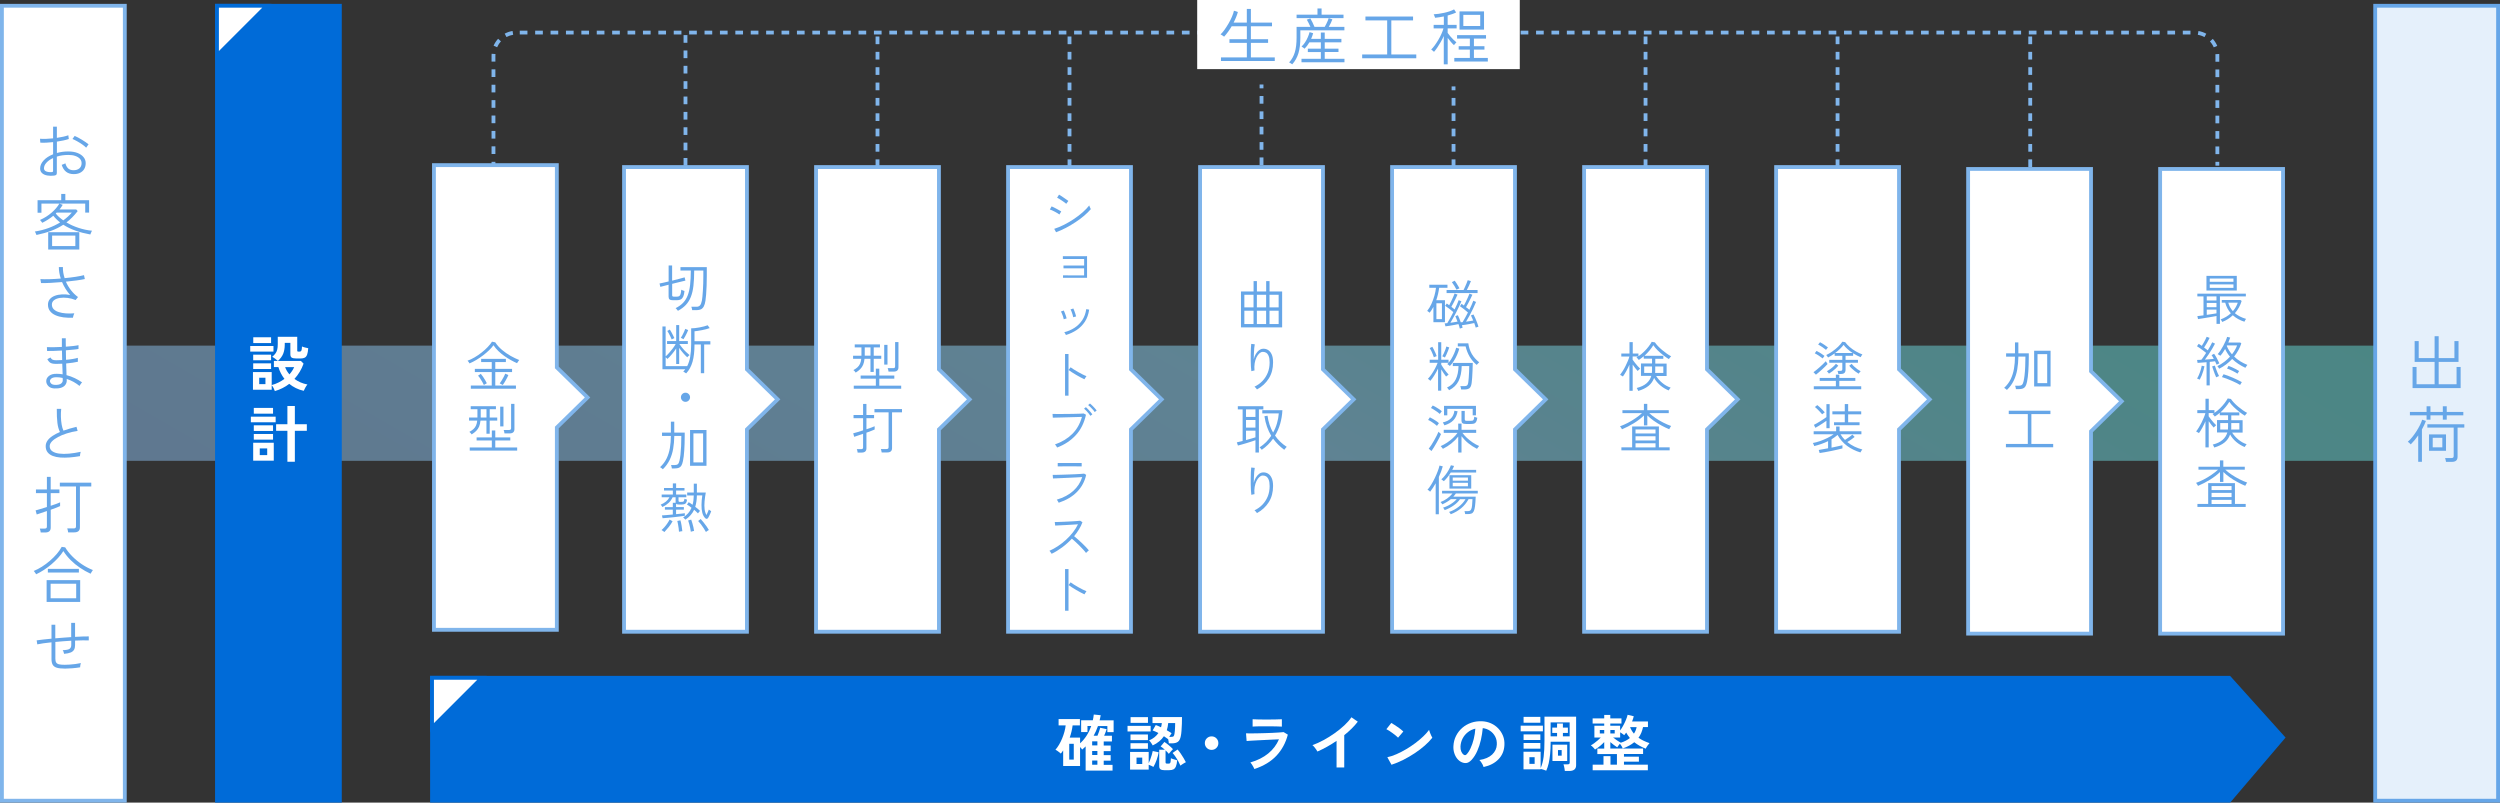 <?xml version="1.0" encoding="UTF-8"?>
<svg xmlns="http://www.w3.org/2000/svg" xmlns:xlink="http://www.w3.org/1999/xlink" viewBox="0 0 651 209">
  <rect x="0" y="0" width="651" height="209" fill="#333333" stroke="none"/>
  <defs>
    <style>
      .cls-1 {
        fill: #80b5eb;
      }

      .cls-1, .cls-2, .cls-3, .cls-4, .cls-5, .cls-6 {
        stroke-width: 0px;
      }

      .cls-2 {
        fill: #66a6e8;
      }

      .cls-7 {
        isolation: isolate;
      }

      .cls-3 {
        fill: url(#_名称未設定グラデーション_168);
        mix-blend-mode: multiply;
        opacity: .5;
      }

      .cls-4 {
        fill: #fff;
      }

      .cls-5 {
        fill: #e5f0fb;
      }

      .cls-6 {
        fill: #006bd8;
      }
    </style>
    <linearGradient id="_名称未設定グラデーション_168" data-name="名称未設定グラデーション 168" x1="404.85" y1="-38.36" x2="239.32" y2="248.36" gradientUnits="userSpaceOnUse">
      <stop offset="0" stop-color="#64dbd6"/>
      <stop offset=".15" stop-color="#6ad9db"/>
      <stop offset=".37" stop-color="#7dd5e8"/>
      <stop offset=".5" stop-color="#8cd3f4"/>
      <stop offset="1" stop-color="#8cbced"/>
    </linearGradient>
  </defs>
  <g class="cls-7">
    <g id="_レイヤー_2" data-name="レイヤー 2">
      <g id="_レイヤー_1-2" data-name="レイヤー 1">
        <g>
          <rect class="cls-3" x="17" y="90" width="610.17" height="30"/>
          <g>
            <g>
              <rect class="cls-4" x=".5" y="1.5" width="32" height="207"/>
              <path class="cls-1" d="m33,209H0V1h33v208Zm-32-1h31V2H1v206Z"/>
            </g>
            <g>
              <path class="cls-2" d="m14.18,45.72c-.67.09-1.29.08-1.86-.02-.57-.1-1.02-.3-1.36-.61-.34-.3-.51-.71-.51-1.22,0-.75.31-1.45.92-2.1.61-.66,1.43-1.19,2.46-1.59v-3.17c-.59.06-1.16.11-1.73.14s-1.1.03-1.6,0l-.08-1.02c.45.04.97.05,1.57.03.6-.02,1.21-.06,1.84-.13v-3.04h.98v2.91c.58-.09,1.12-.18,1.65-.3.52-.11.97-.24,1.33-.38l.13.98c-.42.14-.89.27-1.42.38-.53.12-1.09.22-1.68.3v2.96c.45-.13.92-.23,1.42-.3s1.02-.1,1.55-.1c.91,0,1.7.13,2.38.39.68.26,1.21.62,1.58,1.08.38.46.57.99.57,1.58s-.14,1.14-.42,1.58c-.28.43-.65.75-1.13.97-.47.21-1.02.31-1.64.3-1.55-.02-2.57-.83-3.06-2.42.06-.02.16-.06.29-.1.13-.05.27-.1.4-.16.13-.06.22-.1.26-.14.16.59.4,1.03.73,1.34.33.3.78.46,1.37.47.63.01,1.14-.15,1.54-.47.39-.33.59-.78.59-1.37,0-.45-.15-.83-.45-1.15-.3-.32-.71-.57-1.23-.74-.52-.18-1.12-.26-1.79-.25-.54,0-1.07.04-1.57.11-.5.07-.97.18-1.41.32v4.24c0,.23-.05.4-.15.5-.1.1-.26.16-.47.18Zm-.74-.9c.15-.01.25-.04.3-.08.05-.04.08-.12.08-.22v-3.36c-.73.33-1.3.73-1.73,1.21-.43.47-.64.96-.64,1.46,0,.38.19.65.58.81.38.15.85.22,1.41.18Zm8.99-6.37c-.25-.26-.58-.53-.99-.82s-.85-.56-1.31-.82c-.46-.26-.88-.47-1.26-.62l.58-.8c.26.11.55.25.87.42s.66.37,1.01.58c.35.21.67.42.98.63.3.21.56.4.76.57-.03.03-.1.11-.19.24-.1.13-.19.25-.27.38-.09.12-.14.2-.16.23Z"/>
              <path class="cls-2" d="m9.49,61.19c-.01-.05-.04-.14-.1-.26-.05-.12-.11-.25-.17-.38-.06-.13-.11-.21-.15-.26,1.28-.2,2.47-.51,3.57-.91,1.1-.41,2.1-.89,3.01-1.46-.33-.26-.65-.53-.94-.82-.3-.29-.58-.6-.83-.92-.84.69-1.8,1.31-2.88,1.84-.02-.04-.07-.11-.15-.22-.08-.1-.16-.21-.25-.31-.09-.11-.15-.18-.19-.21,1.13-.5,2.14-1.13,3.02-1.9.88-.76,1.56-1.55,2.02-2.36h-4.66v2.37h-1.01v-3.26h6.16v-1.63h1.07v1.63h6.19v3.23h-1.01v-2.34h-6.72l.86.32c-.13.21-.26.42-.4.62-.14.2-.28.39-.43.58h4.35l.38.42c-.9,1.17-1.87,2.16-2.93,2.96.95.57,2,1.04,3.16,1.42,1.16.38,2.32.63,3.5.74-.03.04-.08.13-.15.27-.07.14-.13.28-.18.42-.05.14-.09.23-.11.29-1.39-.25-2.67-.58-3.86-1-1.18-.42-2.25-.94-3.18-1.54-.96.63-2.02,1.16-3.17,1.59-1.15.43-2.43.79-3.82,1.08Zm3.06,3.78v-4.51h8.1v4.51h-8.1Zm1.02-.9h6.05v-2.72h-6.05v2.72Zm2.91-6.69c.43-.31.83-.63,1.2-.97.37-.34.71-.69,1.02-1.05h-3.94l-.24.24c.25.32.53.63.86.92.33.29.69.58,1.09.86Z"/>
              <path class="cls-2" d="m19,82.73c-.86.04-1.69.01-2.47-.09-.78-.1-1.48-.29-2.09-.56-.61-.27-1.08-.63-1.43-1.09-.35-.45-.52-1.01-.52-1.66,0-.55.16-1.02.47-1.41.31-.38.74-.68,1.29-.89.54-.21,1.16-.33,1.86-.37s1.41.01,2.16.15c-.44-.48-.83-1.01-1.19-1.58-.36-.57-.66-1.17-.92-1.78-1.01.09-2,.15-2.97.21-.96.05-1.8.07-2.5.06l-.18-1.04c.65.04,1.45.05,2.39.02.94-.03,1.92-.08,2.92-.17-.16-.5-.28-1-.37-1.5-.08-.5-.13-.99-.13-1.48h1.06c-.03.93.12,1.89.45,2.88,1.04-.1,2.02-.22,2.93-.36.91-.14,1.61-.29,2.11-.42l.22,1.01c-.53.12-1.24.24-2.11.36-.88.12-1.81.23-2.82.33.34.78.78,1.52,1.32,2.22.54.7,1.15,1.29,1.83,1.78l-.62.78c-.67-.28-1.37-.46-2.08-.55s-1.38-.09-2.01,0c-.62.1-1.13.29-1.51.58-.38.29-.58.67-.58,1.15s.16.9.48,1.22c.32.32.76.57,1.31.74.55.18,1.18.29,1.88.34.7.05,1.42.04,2.17-.02-.07.15-.15.34-.22.57s-.11.41-.14.55Z"/>
              <path class="cls-2" d="m14.29,101.16c-.76-.02-1.33-.23-1.7-.62s-.56-.83-.55-1.32c0-.51.24-.96.72-1.34s1.16-.57,2.05-.54c.25,0,.5.01.75.03.26.02.51.05.75.1-.01-.37-.02-.79-.04-1.26-.02-.46-.04-.96-.06-1.5-.52.03-1.05.05-1.57.05-.45,0-.81-.04-1.1-.11-.28-.07-.52-.21-.7-.39-.19-.19-.36-.43-.52-.74l.83-.43c.16.3.34.49.55.58.21.09.52.14.95.14.5,0,1.01-.02,1.54-.05,0-.39-.02-.8-.03-1.22-.01-.42-.02-.84-.03-1.26-.76.04-1.49.07-2.19.1-.7.02-1.26.03-1.68.02l-.05-1.01c.35.03.89.04,1.61.03.72-.01,1.48-.04,2.29-.08,0-.37,0-.75,0-1.13,0-.38,0-.75,0-1.13h1.01v1.1c0,.37,0,.73.02,1.1.69-.05,1.34-.11,1.94-.18.6-.07,1.05-.14,1.36-.22v.99c-.3.06-.75.13-1.34.18-.6.06-1.25.11-1.95.17.01.43.02.85.02,1.26,0,.41.01.82.02,1.22.63-.05,1.21-.13,1.75-.22.54-.09.98-.19,1.32-.3l.02,1.02c-.37.09-.83.17-1.36.25-.53.08-1.1.15-1.7.2.02.6.04,1.15.06,1.67.02.52.03.97.04,1.37.75.19,1.46.45,2.15.78.69.33,1.32.7,1.9,1.1-.05.03-.13.11-.22.25-.1.13-.19.27-.28.4-.09.13-.15.23-.17.28-.46-.38-.97-.73-1.54-1.05-.57-.31-1.17-.57-1.8-.78,0,.1.02.18.02.25v.17c0,.38-.11.74-.32,1.06-.21.33-.54.58-.99.76-.45.18-1.03.26-1.74.24Zm.03-.94c.74.02,1.26-.09,1.56-.32s.46-.51.46-.82v-.28c0-.11,0-.24-.02-.38-.54-.13-1.08-.19-1.62-.19-.57,0-.99.1-1.27.3-.28.2-.42.43-.42.71,0,.23.11.45.32.65.21.2.54.31.99.33Z"/>
              <path class="cls-2" d="m20.82,118.78c-.91.16-1.8.27-2.67.34-.87.07-1.69.07-2.44.02-.75-.06-1.41-.2-1.98-.42-.57-.22-1.02-.54-1.34-.95s-.49-.94-.49-1.58c0-.53.16-1.02.47-1.46.31-.44.75-.85,1.31-1.22.56-.37,1.2-.71,1.93-1.02-.32-.62-.54-1.41-.66-2.36-.12-.95-.17-2.17-.16-3.66h1.15c-.07.67-.1,1.37-.08,2.08s.09,1.39.2,2.02c.11.63.26,1.15.46,1.57.53-.19,1.09-.37,1.66-.54s1.15-.33,1.74-.46l.29,1.07c-.99.15-1.92.36-2.8.64-.87.28-1.65.59-2.31.95-.67.36-1.19.74-1.58,1.14-.38.41-.58.82-.58,1.23,0,.57.22,1.01.66,1.32s1.03.52,1.79.62c.76.1,1.62.11,2.58.02.96-.09,1.98-.25,3.05-.48-.05.15-.1.34-.14.57-.04.23-.06.42-.06.57Z"/>
              <path class="cls-2" d="m10.6,138.65c-.01-.14-.04-.31-.09-.53s-.1-.37-.15-.48h1.25c.21,0,.37-.04.46-.12.1-.08.14-.22.14-.42v-4.03c-.61.21-1.17.4-1.67.57-.51.17-.83.27-.98.33l-.29-1.06c.25-.06.64-.18,1.19-.34.55-.16,1.13-.34,1.75-.54v-3.62h-2.85v-.96h2.85v-3.28h.99v3.28h2.27v.96h-2.27v3.3c.57-.18,1.07-.35,1.52-.52s.76-.29.93-.38v.98c-.14.07-.44.2-.9.38-.46.18-.98.37-1.54.57v4.64c0,.85-.48,1.28-1.42,1.28h-1.18Zm7.15-.02c-.02-.14-.06-.32-.1-.54-.05-.22-.09-.38-.14-.49h1.68c.21,0,.37-.04.46-.13.1-.09.14-.23.14-.43v-10.37h-4.21v-.98h8.19v.98h-2.96v10.66c0,.86-.49,1.3-1.47,1.3h-1.6Z"/>
              <path class="cls-2" d="m9.4,149.54c-.02-.06-.07-.16-.16-.28-.09-.12-.17-.24-.26-.35s-.15-.19-.19-.23c.7-.29,1.41-.66,2.13-1.11.71-.45,1.4-.96,2.06-1.53.66-.57,1.26-1.16,1.79-1.78s.97-1.25,1.3-1.86l.9.13c.47.78,1.07,1.55,1.81,2.3s1.57,1.45,2.49,2.07c.92.62,1.9,1.14,2.92,1.54-.03.04-.09.13-.18.26-.09.13-.17.27-.25.4s-.14.23-.17.3c-.95-.44-1.87-.95-2.75-1.55-.89-.6-1.7-1.26-2.44-2s-1.37-1.52-1.9-2.35c-.37.6-.83,1.19-1.37,1.78-.54.59-1.13,1.15-1.76,1.69-.63.53-1.29,1.02-1.97,1.46-.68.44-1.35.81-2.01,1.12Zm2.74,7.2v-5.68h8.74v5.68h-8.74Zm.32-7.65v-.96h8.08v.96h-8.08Zm.72,6.7h6.66v-3.78h-6.66v3.78Z"/>
              <path class="cls-2" d="m16.85,174.1c-.85,0-1.53-.07-2.04-.22s-.87-.41-1.08-.77c-.21-.36-.32-.86-.32-1.5v-4.35c-.76.07-1.46.16-2.1.25-.64.09-1.17.18-1.6.28l-.16-1.04c.47-.07,1.03-.15,1.7-.22.66-.07,1.38-.15,2.16-.22v-3.63h.99v3.54c.68-.05,1.38-.11,2.08-.17.7-.06,1.39-.11,2.06-.15v-3.71h1.01v3.65c.73-.04,1.39-.07,2.01-.1.61-.02,1.13-.03,1.56-.02v1.04c-.92-.03-2.11-.02-3.57.05v1.18c0,.48-.09.88-.26,1.19-.18.31-.47.56-.89.73-.42.17-.99.29-1.71.35-.03-.16-.08-.33-.14-.52-.06-.19-.14-.33-.22-.44.88-.02,1.48-.13,1.78-.34s.45-.53.45-.98v-1.14c-.67.04-1.36.09-2.07.14-.71.05-1.4.11-2.07.18v4.37c0,.44.07.77.22,1,.15.23.4.38.76.46.36.08.85.12,1.48.12.35,0,.77-.02,1.26-.05s.99-.08,1.5-.15c.52-.07.99-.15,1.42-.25-.05.15-.1.34-.14.58-.04.23-.06.41-.06.53-.65.11-1.34.19-2.08.25s-1.38.09-1.92.09Z"/>
            </g>
          </g>
          <g>
            <g>
              <rect class="cls-6" x="56.5" y="1.5" width="32" height="207"/>
              <path class="cls-6" d="m89,209h-33V1h33v208Zm-32-1h31V2h-31v206Z"/>
            </g>
            <g>
              <polygon class="cls-4" points="56.5 14.5 56.5 1.5 69.5 1.5 56.5 14.5"/>
              <path class="cls-6" d="m56,15.71V1h14.71l-14.71,14.71Zm1-13.71v11.29l11.29-11.29h-11.29Z"/>
            </g>
            <g>
              <path class="cls-4" d="m65.16,91.56v-1.46h6.05v1.46h-6.05Zm6.42,10.29c-.08-.23-.19-.51-.35-.82-.16-.31-.32-.55-.48-.72v1.18h-4.88v-4.61h4.88v3.39c.63-.17,1.22-.39,1.78-.67s1.07-.59,1.54-.94c-.36-.47-.68-.96-.94-1.48s-.48-1.05-.64-1.59h-1.17v-1.6h1.04c-.18-.17-.41-.36-.69-.57-.28-.21-.54-.38-.79-.5.34-.29.62-.57.83-.86.21-.28.37-.61.47-.99.1-.38.15-.85.15-1.42v-1.95h5.07v3.58c0,.11.02.18.07.22.05.04.15.06.3.06h.29c.18,0,.32-.08.41-.24.09-.16.15-.53.17-1.1.18.09.43.17.76.26.33.09.61.15.86.19-.04.71-.14,1.27-.28,1.66s-.35.66-.62.8-.63.22-1.08.22h-1.04c-.62,0-1.05-.08-1.28-.23-.23-.15-.35-.44-.35-.86v-2.98h-1.46v.5c-.01.91-.15,1.69-.41,2.34-.26.65-.72,1.27-1.37,1.87h5.98l.7.7c-.53,1.5-1.33,2.83-2.38,3.98.48.35,1,.65,1.58.9.57.25,1.17.43,1.8.55-.17.2-.35.47-.54.81-.19.34-.33.62-.42.84-.75-.17-1.44-.41-2.06-.72-.63-.31-1.2-.68-1.71-1.1-.53.42-1.11.78-1.74,1.1-.62.32-1.29.58-1.99.78Zm-5.65-8.03v-1.47h4.66v1.47h-4.66Zm0,2.26v-1.47h4.66v1.47h-4.66Zm.02-6.75v-1.5h4.64v1.5h-4.64Zm1.55,10.7h1.62v-1.66h-1.62v1.66Zm7.87-2.54c.53-.6.94-1.23,1.23-1.89h-2.35c.23.67.61,1.3,1.12,1.89Z"/>
              <path class="cls-4" d="m65.32,109.96v-1.46h6.46v1.46h-6.46Zm.61,10v-4.67h5.36v4.67h-5.36Zm.16-12.24v-1.5h5.01v1.5h-5.01Zm0,4.5v-1.47h5.01v1.47h-5.01Zm0,2.26v-1.47h5.01v1.47h-5.01Zm1.55,4.03h1.94v-1.74h-1.94v1.74Zm7.2,1.73v-8.06h-2.94v-1.71h2.94v-4.75h1.94v4.75h3.12v1.71h-3.12v8.06h-1.94Z"/>
            </g>
          </g>
          <g>
            <g>
              <rect class="cls-5" x="618.5" y="1.5" width="32" height="207"/>
              <path class="cls-2" d="m651,209h-33V1h33v208Zm-32-1h31V2h-31v206Z"/>
            </g>
            <g>
              <path class="cls-2" d="m628.23,101.06v-5.5h1.04v4.5h4.7v-5.82h-5.2v-5.42h1.06v4.43h4.14v-5.7h1.06v5.7h4.1v-4.43h1.07v5.42h-5.17v5.82h4.66v-4.5h1.06v5.5h-12.51Z"/>
              <path class="cls-2" d="m629.7,120.25v-6.86c-.3.43-.61.84-.94,1.23-.33.4-.66.76-1,1.1-.03-.04-.1-.11-.2-.21-.1-.1-.21-.19-.32-.29-.11-.1-.2-.15-.25-.18.39-.34.79-.75,1.18-1.24.39-.49.75-1,1.1-1.54.34-.54.64-1.07.9-1.59.26-.52.44-.98.56-1.38l.98.32c-.26.7-.6,1.45-1.04,2.22v8.42h-.96Zm2.18-10.96v-1.14h-4.34v-.88h4.34v-1.47h1.01v1.47h3.22v-1.47h1.02v1.47h4.32v.88h-4.32v1.14h-1.02v-1.14h-3.22v1.14h-1.01Zm5.06,10.98c-.01-.15-.04-.33-.1-.53-.05-.2-.1-.36-.14-.46h1.62c.22,0,.38-.04.48-.12.1-.08.14-.23.14-.44v-7.38h-6.86v-.86h9.63v.86h-1.76v7.62c0,.87-.49,1.31-1.46,1.31h-1.55Zm-4.42-2.88v-4.27h4.42v4.27h-4.42Zm.96-.9h2.5v-2.48h-2.5v2.48Z"/>
            </g>
          </g>
          <g>
            <g>
              <polygon class="cls-6" points="580.5 176.5 474.36 176.5 182.64 176.5 112.5 176.5 112.5 208.5 182.64 208.5 474.36 208.5 580.5 208.5 594.5 192.07 580.5 176.5"/>
              <path class="cls-6" d="m580.73,209H112v-33h468.72l14.44,16.06-14.43,16.94Zm-467.73-1h467.27l13.57-15.92-13.56-15.08H113v31Z"/>
            </g>
            <g>
              <path class="cls-4" d="m282.7,200.63v-6.27c-.14.14-.29.28-.44.42-.15.14-.31.28-.47.41-.05-.1-.13-.2-.22-.32-.1-.12-.2-.23-.32-.34v4.93h-4.4v-4.06c-.18.29-.39.57-.62.83-.16-.15-.38-.33-.66-.54-.28-.21-.53-.37-.73-.46.32-.36.63-.8.93-1.3s.57-1.05.81-1.63c.24-.58.44-1.17.6-1.75.16-.59.27-1.14.32-1.65h-1.84v-1.65h5.55v1.65h-1.9c-.13,1.06-.38,2.11-.75,3.17h2.7v1.49c.66-.6,1.23-1.28,1.72-2.05s.88-1.59,1.18-2.46h-.98v1.58h-1.65v-3.07h3.04c.05-.25.1-.49.15-.74.05-.25.08-.5.1-.76l1.81.18c-.04.23-.09.46-.14.68-.05.22-.1.43-.15.65h3.65v3.07h-1.63v-1.58h-2.45c-.15.45-.32.88-.51,1.3-.19.42-.39.83-.61,1.22h.99c.15-.33.29-.69.42-1.09.13-.39.23-.73.3-.99l1.68.37c-.06.21-.16.48-.29.81-.13.33-.25.63-.37.9h2.03v1.49h-2.14v1.06h1.81v1.46h-1.81v1.04h1.81v1.44h-1.81v1.09h2.3v1.5h-7.01Zm-4.27-2.83h1.18v-4.11h-1.18v4.11Zm5.97-3.7h1.36v-1.06h-1.36v1.06Zm0,2.5h1.36v-1.04h-1.36v1.04Zm0,2.53h1.36v-1.09h-1.36v1.09Z"/>
              <path class="cls-4" d="m293.61,190.47v-1.46h6.02v1.46h-6.02Zm.66,9.94v-4.61h4.85v2.94c.14-.29.28-.62.42-1.01.14-.38.27-.77.38-1.15.11-.38.19-.72.25-1.01l1.54.32c-.1.62-.27,1.28-.52,1.98-.25.7-.53,1.32-.84,1.84-.15-.1-.34-.19-.57-.3-.23-.1-.45-.19-.66-.26v1.25h-4.85Zm.11-7.68v-1.47h4.54v1.47h-4.54Zm0,2.26v-1.47h4.54v1.47h-4.54Zm.02-6.75v-1.5h4.53v1.5h-4.53Zm1.55,10.7h1.49v-1.66h-1.49v1.66Zm4.22-4.83c-.1-.19-.24-.42-.42-.68-.18-.26-.36-.47-.53-.63.55-.23,1.03-.51,1.43-.84.4-.33.73-.69,1-1.08-.26-.14-.51-.27-.77-.38-.26-.12-.5-.21-.74-.29l.82-1.41c.21.07.44.16.67.26.23.1.47.21.7.33.05-.18.1-.36.13-.54.03-.18.06-.37.08-.56h-2.43v-1.57h7.68c0,.55-.01,1.15-.03,1.78-.02.63-.05,1.23-.1,1.8-.04.57-.1,1.02-.18,1.38-.14.71-.39,1.21-.75,1.48-.36.27-.9.41-1.6.41h-.77c-.01-.15-.03-.33-.06-.53-.03-.2-.07-.41-.13-.61l-.02.03c-.3-.23-.66-.49-1.07-.75-.33.49-.74.94-1.22,1.34-.49.41-1.05.76-1.7,1.06Zm3.07,6.45c-.49,0-.84-.08-1.06-.24-.21-.16-.32-.44-.32-.83v-4.26h1.47c-.38-.35-.75-.64-1.1-.86l.98-1.17c.34.22.72.51,1.13.85.41.34.78.68,1.1,1.02-.14.14-.32.33-.54.58-.22.25-.4.47-.54.65-.11-.14-.23-.29-.38-.44-.14-.15-.3-.31-.47-.46v3.07c0,.14.03.23.08.29.05.05.16.08.32.08h.4c.15,0,.26-.03.34-.09.08-.06.13-.19.17-.38.04-.2.07-.5.09-.92.12.05.27.11.47.18.2.07.4.13.62.19.21.06.39.11.54.15-.06.69-.17,1.23-.33,1.6s-.37.63-.65.77-.63.21-1.07.21h-1.25Zm1.25-8.67h.38c.38,0,.63-.06.73-.18.1-.12.18-.32.23-.61.04-.19.08-.45.1-.78.03-.33.05-.68.06-1.05.02-.37.02-.7.02-.98h-1.81c-.03.33-.08.65-.14.97-.06.31-.14.62-.23.9.24.13.46.26.67.39.21.13.4.26.58.38-.07.11-.17.25-.28.42-.11.18-.22.35-.33.54Zm2.9,7.49c-.14-.33-.32-.7-.54-1.1-.22-.41-.47-.8-.73-1.19-.26-.39-.52-.73-.78-1.02l1.3-.9c.28.31.55.66.82,1.06.27.39.53.79.76,1.19.23.4.43.75.58,1.06-.13.05-.29.14-.47.25-.19.11-.37.23-.54.34-.17.12-.3.22-.4.3Z"/>
              <path class="cls-4" d="m315.5,195.27c-.49,0-.91-.17-1.25-.51-.34-.34-.51-.76-.51-1.25s.17-.91.51-1.25c.34-.34.76-.51,1.25-.51s.91.17,1.25.51c.34.34.51.76.51,1.25s-.17.91-.51,1.25c-.34.34-.76.51-1.25.51Z"/>
              <path class="cls-4" d="m326.64,200.25c-.06-.15-.15-.33-.26-.54-.11-.21-.24-.43-.38-.64s-.27-.39-.4-.53c1.85-.53,3.39-1.31,4.64-2.33,1.25-1.02,2.18-2.25,2.8-3.69-.53.02-1.14.05-1.82.08s-1.37.06-2.06.1c-.7.03-1.36.06-1.98.1-.62.03-1.16.06-1.62.09s-.77.05-.94.07l-.16-2c.28.01.67.02,1.18.02s1.09,0,1.73-.02c.64-.01,1.3-.03,1.98-.05.68-.02,1.35-.05,1.99-.07.65-.03,1.22-.06,1.74-.1.51-.04.91-.07,1.18-.1l1.09.66c-.55,2.13-1.54,3.96-2.96,5.48-1.42,1.52-3.34,2.68-5.76,3.48Zm-.46-11.04v-1.92c.41.03.93.05,1.58.06.65.01,1.4.02,2.26.02s1.56-.01,2.21-.03c.65-.02,1.17-.04,1.57-.05v1.92c-.41-.03-.92-.05-1.53-.06-.61-.01-1.36-.02-2.25-.02-.48,0-.97,0-1.46,0-.5,0-.96.01-1.38.02-.42.01-.75.03-1,.05Z"/>
              <path class="cls-4" d="m348.04,199.85v-6.93c-.81.55-1.64,1.07-2.49,1.54-.85.47-1.68.89-2.49,1.24-.09-.16-.2-.35-.35-.56-.15-.21-.31-.42-.47-.62-.17-.2-.33-.36-.49-.48.93-.33,1.89-.76,2.88-1.3.99-.53,1.95-1.13,2.87-1.78.92-.65,1.77-1.33,2.54-2.05s1.39-1.42,1.87-2.13l1.66,1.14c-.46.61-.99,1.21-1.59,1.8s-1.25,1.17-1.94,1.72v8.4h-2Z"/>
              <path class="cls-4" d="m364.06,192.09c-.14-.15-.33-.33-.58-.53-.25-.2-.53-.42-.83-.64-.3-.22-.6-.43-.89-.62-.29-.19-.54-.33-.75-.42l1.28-1.62c.21.12.46.27.75.45s.58.38.89.59.59.42.86.63c.27.21.48.39.64.55l-1.36,1.6Zm-1.71,7.06l-1.09-1.97c.76-.16,1.55-.42,2.39-.79.84-.37,1.68-.8,2.52-1.3.84-.5,1.64-1.03,2.4-1.6.76-.57,1.44-1.15,2.06-1.74s1.11-1.15,1.5-1.68c.04.18.11.41.22.67s.21.53.33.78c.12.25.22.45.3.58-.52.67-1.18,1.35-1.96,2.04s-1.65,1.35-2.6,1.98c-.95.63-1.94,1.21-2.98,1.74-1.04.52-2.06.95-3.09,1.28Z"/>
              <path class="cls-4" d="m386.33,199.74c-.04-.17-.12-.37-.24-.61s-.25-.46-.41-.68c-.15-.22-.31-.4-.46-.54,1.46-.22,2.57-.7,3.34-1.43.76-.73,1.17-1.59,1.21-2.58.04-.79-.1-1.49-.43-2.11s-.78-1.12-1.35-1.5c-.57-.38-1.2-.61-1.88-.69-.09.99-.25,2.01-.48,3.04-.23,1.03-.55,2.01-.95,2.91-.4.91-.89,1.67-1.46,2.3-.44.47-.86.74-1.27.82-.41.07-.85.02-1.3-.18-.45-.19-.84-.5-1.18-.91-.34-.42-.6-.91-.78-1.48-.18-.57-.26-1.18-.22-1.83.05-.97.28-1.86.69-2.66.41-.81.95-1.5,1.63-2.09s1.47-1.03,2.35-1.33c.88-.3,1.83-.42,2.83-.37.81.04,1.57.22,2.29.54s1.34.76,1.88,1.32c.54.56.95,1.21,1.25,1.94.29.74.41,1.54.36,2.42-.07,1.46-.59,2.69-1.54,3.67-.95.99-2.23,1.66-3.86,2.02Zm-5.2-3.23c.12.09.24.13.37.13s.26-.06.38-.19c.38-.38.74-.93,1.06-1.63.33-.7.6-1.5.82-2.38.22-.89.36-1.79.42-2.7-.74.17-1.39.48-1.96.93s-1.02.99-1.35,1.62c-.33.63-.52,1.33-.56,2.09-.02.5.05.94.2,1.3.16.37.36.65.62.84Z"/>
              <path class="cls-4" d="m395.98,190.44v-1.47h5.79v1.47h-5.79Zm11.5,10.32c0-.15-.03-.34-.07-.56-.04-.22-.08-.44-.13-.66-.05-.21-.1-.38-.15-.51h1.07c.19,0,.33-.03.42-.1.08-.06.13-.19.13-.38v-5.41h-4.96c0,1.23-.05,2.3-.14,3.23-.09.93-.22,1.74-.38,2.44-.17.7-.38,1.33-.63,1.88-.21-.1-.46-.19-.74-.28s-.52-.15-.72-.18v.1h-4.46v-4.58h4.46v4.26c.37-.82.63-1.8.78-2.93.15-1.13.22-2.55.22-4.27v-6.18h8.24v12.64c0,.99-.6,1.49-1.79,1.49h-1.15Zm-10.74-12.56v-1.52h4.37v1.52h-4.37Zm0,4.5v-1.47h4.37v1.47h-4.37Zm0,2.26v-1.49h4.37v1.49h-4.37Zm1.52,3.95h1.36v-1.73h-1.36v1.73Zm5.52-7.17h1.68v-.88h-1.25v-1.39h1.25v-1.07h1.52v1.07h1.3v1.39h-1.3v.88h1.76v-3.63h-4.96v3.63Zm.48,6.43v-4.26h3.84v4.26h-3.84Zm1.44-1.39h.96v-1.47h-.96v1.47Z"/>
              <path class="cls-4" d="m414.73,200.58v-1.46h2.82v-2.22h1.82v2.22h1.68v-2.77h-5.1v-1.42h1.79v-1.7c-.34.36-.72.72-1.14,1.06s-.84.64-1.26.89c-.12-.17-.28-.37-.5-.59-.21-.22-.41-.39-.59-.51.27-.13.56-.31.87-.54.31-.23.62-.48.93-.74.3-.27.57-.52.79-.75h-1.66v-3.07h2.56v-.58h-3.02v-1.33h3.02v-.91h1.58v.91h2.91v1.33h-2.91v.58h2.56v1.23c.27-.35.53-.77.8-1.26.27-.49.51-.99.72-1.5.21-.51.36-.95.43-1.32l1.6.38c-.04.21-.1.43-.18.66-.08.23-.17.46-.26.7h4.14v1.46h-1.28c-.11.51-.26,1-.45,1.47-.19.47-.44.91-.74,1.31.41.29.85.55,1.34.78.49.23.99.44,1.53.62-.16.17-.33.39-.52.66s-.34.53-.46.78c-.55-.21-1.08-.46-1.58-.74-.5-.28-.97-.59-1.41-.94-.39.33-.84.63-1.34.9s-1.05.51-1.67.73c-.05-.17-.15-.38-.29-.62s-.28-.45-.43-.63c-.13.15-.26.31-.39.5-.13.18-.24.33-.31.45-.28-.18-.58-.39-.9-.63-.33-.24-.63-.48-.9-.73v1.68h8.53v1.42h-4.98v.69h3.89v1.3h-3.89v.78h6.22v1.46h-14.37Zm1.86-9.58h1.15v-.91h-1.15v.91Zm2.74,0h1.14v-.91h-1.14v.91Zm2.74,2.4c.48-.15.92-.33,1.31-.54s.74-.43,1.04-.68c-.18-.22-.35-.45-.52-.69-.17-.23-.31-.47-.44-.72-.09.12-.17.23-.26.34-.09.11-.17.22-.26.33-.14-.13-.31-.26-.5-.39-.2-.13-.38-.25-.55-.36v1.36h-1.84c.29.23.62.48,1.01.74.38.26.72.46,1.01.61Zm3.41-2.37c.18-.27.33-.54.44-.82.11-.28.2-.57.26-.87h-1.71c.25.64.58,1.21,1.01,1.7Z"/>
            </g>
            <g>
              <polygon class="cls-4" points="112.5 189.5 112.5 176.5 125.5 176.5 112.5 189.5"/>
              <path class="cls-6" d="m112,190.71v-14.71h14.71l-14.71,14.71Zm1-13.71v11.29l11.29-11.29h-11.29Z"/>
            </g>
          </g>
          <g>
            <g>
              <g>
                <polygon class="cls-4" points="153 103.5 145 95.68 145 43 113 43 113 164 145 164 145 111.32 153 103.5"/>
                <path class="cls-1" d="m145.5,164.5h-33V42.5h33v52.97l8.21,8.03-8.21,8.03v52.97Zm-32-1h31v-52.39l7.79-7.61-7.79-7.61v-52.39h-31v120Z"/>
              </g>
              <g>
                <path class="cls-2" d="m122.28,94.66c-.05-.1-.13-.23-.24-.39-.12-.16-.21-.28-.29-.35.58-.2,1.18-.48,1.81-.85.63-.37,1.24-.78,1.83-1.25.59-.46,1.13-.94,1.6-1.44.48-.49.85-.97,1.13-1.41l.84.17c.48.73,1.07,1.39,1.77,1.98.7.59,1.45,1.11,2.23,1.55s1.54.8,2.25,1.08c-.09.1-.19.23-.3.39-.11.16-.2.3-.27.43-.5-.21-1.03-.48-1.59-.79-.56-.31-1.13-.67-1.69-1.06-.56-.39-1.08-.82-1.58-1.3-.49-.47-.92-.98-1.28-1.52-.3.42-.68.86-1.15,1.31-.47.45-.99.89-1.55,1.32-.57.43-1.16.83-1.76,1.19s-1.2.67-1.78.91Zm.32,6.57v-.83h5.45v-3.51h-4.4v-.83h4.4v-1.78h-2.76v-.83h6.44v.83h-2.76v1.78h4.37v.83h-4.37v3.51h5.38v.83h-11.75Zm3.4-.98c-.08-.21-.22-.46-.4-.78-.18-.31-.37-.62-.57-.93-.2-.31-.39-.55-.55-.71l.71-.49c.17.19.36.43.57.74.21.31.41.62.59.93.19.31.33.57.42.78l-.77.46Zm4.91,0l-.78-.42c.14-.18.31-.42.5-.74s.37-.64.55-.97c.17-.33.3-.6.37-.82l.83.36c-.07.17-.16.37-.28.61s-.25.49-.4.74c-.15.26-.29.49-.42.71-.14.22-.25.39-.36.52Z"/>
                <path class="cls-2" d="m122.82,113.12c-.07-.1-.15-.22-.26-.34-.11-.13-.22-.23-.33-.32.43-.23.78-.48,1.06-.73.28-.25.5-.56.66-.91.16-.35.27-.79.32-1.3h-2.13v-.8h2.18v-2.16h-1.75v-.78h6.57v.78h-1.62v2.16h1.96v.8h-1.96v3.42h-.85v-3.42h-1.55c-.06.61-.18,1.13-.36,1.56-.19.43-.44.81-.76,1.13-.32.32-.71.62-1.18.91Zm-.5,4.21v-.81h5.75v-1.82h-3.96v-.81h3.96v-1.79h.9v1.79h3.91v.81h-3.91v1.82h5.7v.81h-12.35Zm2.86-8.61h1.5v-2.16h-1.5v2.16Zm5.07,2.32v-5.14h.85v5.14h-.85Zm1.12,1.83c0-.12-.04-.28-.08-.47s-.09-.33-.13-.43h1.39c.19,0,.32-.04.41-.11.08-.07.13-.19.13-.37v-6.33h.87v6.57c0,.76-.42,1.13-1.26,1.13h-1.32Z"/>
              </g>
            </g>
            <g>
              <g>
                <polygon class="cls-4" points="202.5 104 194.5 96.18 194.5 43.5 162.5 43.5 162.5 164.5 194.5 164.5 194.5 111.82 202.5 104"/>
                <path class="cls-1" d="m195,165h-33V43h33v52.97l8.21,8.03-8.21,8.03v52.97Zm-32-1h31v-52.39l7.79-7.61-7.79-7.61v-52.39h-31v120Z"/>
              </g>
              <g>
                <path class="cls-2" d="m175.27,78.18c-.42,0-.72-.07-.9-.2-.18-.14-.27-.38-.27-.72v-3.11c-.44.11-.85.22-1.22.31-.38.1-.69.18-.93.24l-.21-.88c.29-.06.64-.13,1.06-.22.42-.09.85-.2,1.31-.31v-4.17h.91v3.96c.64-.16,1.26-.32,1.85-.47.59-.15,1.06-.28,1.41-.39l.2.85c-.37.08-.88.2-1.5.36-.63.15-1.28.31-1.95.48v2.98c0,.12.03.21.1.27.07.06.2.09.39.09h.74c.24,0,.44-.04.59-.13.15-.09.28-.26.36-.52.09-.26.15-.64.19-1.16.1.07.24.12.4.18.16.05.31.1.44.15-.06.65-.17,1.15-.34,1.5-.17.35-.38.58-.65.71-.27.13-.58.19-.94.19h-1.02Zm1.26,2.76s-.08-.12-.17-.23c-.08-.11-.17-.21-.26-.3-.09-.09-.15-.15-.17-.17.79-.39,1.44-.85,1.95-1.39.51-.53.91-1.18,1.2-1.93.29-.76.5-1.66.62-2.72.12-1.06.18-2.31.19-3.76h-2.7v-.88h6.86v2.21c0,.91-.02,1.79-.05,2.65-.03.86-.08,1.64-.13,2.32-.06.69-.11,1.21-.17,1.56-.09.63-.24,1.12-.43,1.48-.19.36-.44.61-.74.76-.3.14-.67.22-1.1.22h-1.19c0-.13-.04-.28-.08-.46-.05-.18-.09-.32-.14-.42h1.4c.34,0,.63-.12.85-.35.22-.23.39-.66.51-1.29.05-.22.09-.56.13-1.01.04-.45.08-.97.12-1.55.04-.59.07-1.22.09-1.89.02-.67.03-1.34.03-2.02v-1.33h-2.38c0,1.54-.07,2.87-.2,4-.13,1.12-.36,2.09-.68,2.89s-.75,1.49-1.29,2.07c-.55.58-1.23,1.09-2.07,1.54Z"/>
                <path class="cls-2" d="m178.66,97.22s-.11-.07-.21-.14c-.1-.07-.21-.13-.31-.2-.1-.07-.18-.1-.22-.11.09-.1.18-.2.27-.3.08-.1.17-.2.25-.32h-5.94v-11.14h.83v7.8c.3-.26.61-.58.94-.95s.65-.76.95-1.16c.3-.4.54-.77.73-1.12h-2.25v-.76h2.38v-4.17h.78v4.17h2.25v.76h-2.2c.22.34.48.68.78,1.04.29.36.6.7.93,1.01.33.32.64.6.94.84-.04.02-.1.07-.19.15-.09.08-.17.17-.25.24-.08.08-.13.14-.16.18-.34-.31-.71-.68-1.08-1.12-.38-.44-.72-.88-1.02-1.33v4.2h-.78v-4.05c-.32.49-.68.97-1.08,1.46-.41.49-.8.91-1.2,1.27-.04-.04-.1-.1-.2-.2-.1-.1-.18-.18-.26-.24v2.31h5.61c.35-.69.61-1.5.78-2.41.16-.92.25-2,.25-3.23v-4.2c.29,0,.62-.02,1.01-.06s.77-.1,1.18-.18.79-.16,1.16-.26c.37-.1.68-.2.95-.3l.53.74c-.25.09-.55.19-.9.28-.35.09-.72.18-1.1.25-.38.07-.75.14-1.09.19-.35.05-.63.09-.87.11v2.59h4.13v.85h-1.61v7.48h-.87v-7.48h-1.65c0,1.79-.17,3.29-.51,4.49-.34,1.2-.89,2.21-1.64,3.01Zm-3.75-8.83c-.08-.21-.19-.46-.33-.74-.13-.28-.28-.55-.42-.82-.14-.27-.28-.48-.4-.65l.66-.36c.11.16.24.37.39.64.15.27.3.55.44.83.14.28.26.53.36.75-.02,0-.08.04-.19.09-.11.05-.21.1-.32.16s-.17.09-.2.1Zm3.05-.06s-.08-.06-.18-.11c-.1-.06-.2-.11-.3-.16s-.16-.08-.19-.08c.12-.19.26-.42.41-.7s.29-.57.43-.87c.13-.3.24-.56.31-.78l.76.32c-.07.21-.18.46-.33.76-.14.3-.3.6-.46.9s-.31.53-.44.72Z"/>
                <path class="cls-2" d="m178.5,104.64c-.33,0-.61-.12-.84-.35-.23-.23-.35-.51-.35-.84s.12-.61.35-.84c.23-.23.51-.35.84-.35s.61.12.84.35c.23.23.35.51.35.84s-.12.61-.35.84c-.23.23-.51.35-.84.35Z"/>
                <path class="cls-2" d="m172.61,122.2s-.09-.09-.19-.17c-.1-.07-.2-.15-.3-.23-.1-.08-.18-.13-.24-.15.74-.68,1.31-1.44,1.71-2.27.4-.83.68-1.74.85-2.72s.25-2.03.26-3.14h-2.31v-.87h2.31v-2.84h.88v2.84h2.72v.85c0,1.47-.05,2.74-.12,3.82-.07,1.08-.18,2-.34,2.74-.1.5-.24.89-.4,1.17s-.38.47-.66.58c-.28.11-.63.17-1.06.17h-.77c0-.13-.04-.28-.08-.46-.05-.18-.09-.32-.14-.42h.95c.38,0,.66-.08.84-.24s.32-.47.42-.92c.09-.36.17-.87.25-1.53.07-.65.13-1.4.17-2.24s.06-1.73.06-2.66h-1.83c-.02,1.19-.12,2.31-.3,3.36-.18,1.05-.49,2.01-.91,2.89-.43.88-1.01,1.69-1.76,2.42Zm7.08-.91v-9.31h4.28v9.31h-4.28Zm.88-.88h2.52v-7.55h-2.52v7.55Z"/>
                <path class="cls-2" d="m172.54,134.95l-.17-.74c.22,0,.6-.04,1.13-.08.53-.04,1.09-.09,1.7-.15v-1.26h-2.06v-.67h2.06v-1.12h.74s-.01-.07-.01-.11v-1.33h-.78c-.28.6-.63,1.09-1.06,1.48-.42.39-.95.75-1.59,1.06-.02-.04-.06-.1-.12-.18s-.12-.17-.19-.26c-.07-.09-.12-.15-.15-.18.53-.22.99-.49,1.37-.8s.69-.69.93-1.13h-2.04v-.7h2.91v-1.04h-2.3v-.67h2.3v-1.2h.85v1.2h2.18v.67h-2.18v1.04h2.66v.7h-2.03v.92c0,.12.04.2.11.24.07.04.19.06.37.06.3,0,.52-.01.65-.04.13-.03.23-.1.28-.22.05-.12.1-.31.13-.57.09.04.21.08.34.13.14.05.25.09.34.1-.07.53-.21.88-.43,1.04-.22.16-.55.24-.99.24h-.67c-.4,0-.66-.07-.77-.21v.87h2.03v.67h-2.03v1.18c.48-.05.92-.09,1.32-.13s.73-.08.96-.12v.67c-.35.06-.79.12-1.3.18-.51.07-1.05.13-1.6.19-.56.06-1.08.11-1.59.16-.5.05-.94.08-1.3.1Zm.46,3.6s-.1-.09-.2-.17-.21-.15-.32-.22c-.1-.07-.18-.12-.22-.14.23-.19.49-.44.77-.76.28-.32.54-.66.78-1.02.24-.35.42-.67.55-.94l.78.43c-.26.49-.59,1-1,1.51-.41.51-.79.94-1.14,1.31Zm3.81-.08c0-.24-.04-.54-.09-.9-.05-.36-.11-.72-.17-1.07s-.13-.63-.18-.84l.81-.17c.12.4.23.87.31,1.41.09.54.15,1.01.19,1.42-.05,0-.13,0-.25.03-.12.02-.24.04-.36.06-.12.02-.21.04-.25.06Zm1.65-3.16s-.07-.09-.15-.17-.17-.18-.25-.26-.14-.14-.17-.15c.5-.3.93-.65,1.29-1.06.37-.41.67-.89.89-1.44-.22-.19-.44-.35-.64-.5s-.39-.26-.55-.34l.46-.62c.13.08.28.18.46.3.17.12.35.24.54.38.1-.35.18-.73.23-1.14.05-.41.08-.84.09-1.29h-1.72v-.76h1.72v-2.32h.81v2.32h2.32c-.15.78-.26,1.55-.32,2.3-.07.75-.06,1.43.01,2.04.08.61.24,1.11.49,1.51.11-.23.23-.48.34-.75.12-.27.21-.49.27-.67.03.02.08.06.17.12s.17.12.26.18c.09.06.15.1.19.13-.07.19-.15.4-.25.63-.1.23-.2.45-.3.65-.1.2-.18.36-.26.47-.09.15-.21.23-.34.24-.14.01-.26-.03-.38-.15-.36-.35-.63-.82-.78-1.41-.16-.6-.23-1.28-.22-2.06,0-.77.08-1.61.21-2.49h-1.41c-.02,1.14-.16,2.13-.43,2.97.24.18.47.36.69.55.21.19.4.37.56.52-.03.02-.08.07-.16.17-.08.09-.16.19-.23.28-.08.09-.13.16-.15.2-.12-.13-.27-.28-.44-.44-.17-.16-.36-.33-.55-.51-.48,1.03-1.23,1.88-2.27,2.56Zm1.43,3.14c-.03-.26-.08-.58-.16-.94s-.17-.74-.27-1.1-.19-.66-.27-.88l.8-.22c.09.25.19.55.29.9.1.35.2.7.28,1.06.08.36.14.69.18.99-.04,0-.12.01-.24.04-.12.03-.24.06-.36.09s-.21.06-.25.08Zm3.93.07c-.13-.25-.31-.56-.55-.92-.23-.36-.48-.72-.75-1.08-.27-.35-.51-.64-.72-.85l.66-.52c.24.26.5.56.77.91s.53.69.78,1.04c.25.35.44.65.58.91-.05.02-.13.07-.24.14-.11.07-.22.15-.32.22-.1.07-.17.12-.21.16Z"/>
              </g>
            </g>
            <g>
              <g>
                <polygon class="cls-4" points="252.5 104 244.5 96.18 244.5 43.5 212.5 43.5 212.5 164.5 244.5 164.5 244.5 111.82 252.5 104"/>
                <path class="cls-1" d="m245,165h-33V43h33v52.97l8.21,8.03-8.21,8.03v52.97Zm-32-1h31v-52.39l7.79-7.61-7.79-7.61v-52.39h-31v120Z"/>
              </g>
              <g>
                <path class="cls-2" d="m222.82,97.02c-.07-.1-.15-.22-.26-.34s-.22-.23-.33-.31c.43-.23.78-.48,1.06-.73s.5-.56.66-.91c.16-.35.27-.79.32-1.3h-2.13v-.8h2.18v-2.16h-1.75v-.78h6.57v.78h-1.62v2.16h1.96v.8h-1.96v3.42h-.85v-3.42h-1.55c-.06.61-.18,1.13-.36,1.56-.19.43-.44.81-.76,1.13-.32.32-.71.62-1.18.91Zm-.5,4.21v-.81h5.75v-1.82h-3.96v-.81h3.96v-1.79h.9v1.79h3.91v.81h-3.91v1.82h5.7v.81h-12.35Zm2.86-8.61h1.5v-2.16h-1.5v2.16Zm5.07,2.32v-5.14h.85v5.14h-.85Zm1.12,1.83c0-.12-.04-.28-.08-.47-.05-.19-.09-.33-.13-.43h1.39c.19,0,.32-.03.41-.1s.13-.19.13-.37v-6.33h.87v6.57c0,.76-.42,1.13-1.26,1.13h-1.32Z"/>
                <path class="cls-2" d="m223.33,117.84c0-.12-.04-.28-.08-.46-.04-.19-.09-.33-.13-.42h1.09c.19,0,.32-.04.41-.1.08-.07.13-.19.13-.37v-3.53c-.53.19-1.02.35-1.46.5-.44.14-.73.24-.86.29l-.25-.92c.21-.06.56-.15,1.04-.29.48-.14.99-.3,1.53-.48v-3.16h-2.49v-.84h2.49v-2.87h.87v2.87h1.99v.84h-1.99v2.88c.5-.16.94-.31,1.33-.46.39-.14.66-.25.81-.33v.85c-.12.07-.38.18-.79.33-.41.15-.86.32-1.35.5v4.06c0,.75-.42,1.12-1.25,1.12h-1.04Zm6.26-.01c-.02-.12-.05-.28-.09-.47-.04-.19-.08-.33-.12-.43h1.47c.19,0,.32-.04.41-.11.08-.07.13-.2.13-.38v-9.07h-3.68v-.85h7.17v.85h-2.59v9.32c0,.76-.43,1.13-1.29,1.13h-1.4Z"/>
              </g>
            </g>
            <g>
              <g>
                <polygon class="cls-4" points="302.5 104 294.5 96.18 294.5 43.5 262.5 43.5 262.5 164.5 294.5 164.5 294.5 111.82 302.5 104"/>
                <path class="cls-1" d="m295,165h-33V43h33v52.97l8.21,8.03-8.21,8.03v52.97Zm-32-1h31v-52.39l7.79-7.61-7.79-7.61v-52.39h-31v120Z"/>
              </g>
              <g>
                <path class="cls-2" d="m275.87,55.86c-.11-.09-.27-.2-.48-.33s-.44-.26-.69-.39c-.25-.14-.49-.26-.73-.36-.23-.11-.43-.18-.59-.23l.46-.81c.17.07.37.16.61.28.24.12.48.25.73.38.25.13.48.26.69.38s.37.21.48.28l-.49.81Zm-.87,4.61l-.48-.88c.85-.27,1.72-.63,2.6-1.08s1.74-.95,2.57-1.51c.83-.56,1.58-1.14,2.26-1.74.68-.6,1.24-1.19,1.68-1.76.02.06.06.15.11.29.06.14.12.27.18.4.07.13.11.22.13.27-.47.55-1.04,1.11-1.71,1.69s-1.42,1.13-2.23,1.67c-.81.54-1.65,1.04-2.52,1.5-.87.46-1.74.84-2.6,1.16Zm2.66-7.39c-.08-.07-.21-.19-.42-.34-.21-.15-.44-.32-.7-.49-.26-.17-.51-.33-.74-.48-.23-.14-.4-.24-.53-.29l.5-.8c.15.08.34.2.57.36.23.15.47.32.72.48.25.17.47.32.68.47.21.14.36.25.46.33l-.56.76Z"/>
                <path class="cls-2" d="m276.81,72.43v-.73c.06,0,.25,0,.57,0,.32,0,.72,0,1.19.01.47,0,.97,0,1.48,0h2.25v-1.83h-3.67c-.46,0-.85,0-1.16,0-.31,0-.49,0-.54,0v-.73c.06,0,.24,0,.54,0,.3,0,.68,0,1.13,0h3.71v-1.71h-3.8c-.47,0-.87,0-1.19,0s-.51,0-.55,0v-.73c.06,0,.23,0,.53,0,.3,0,.67,0,1.13.01.45,0,.94,0,1.45,0h1.48c.46,0,.84,0,1.16,0,.32,0,.5-.01.55-.02v5.64h-4.5c-.47,0-.87,0-1.19,0-.32,0-.51,0-.55,0Z"/>
                <path class="cls-2" d="m277,83.14c-.03-.2-.08-.42-.17-.68-.08-.26-.18-.51-.28-.76s-.2-.44-.28-.58l.73-.27c.07.13.16.33.26.59.1.26.19.53.29.8.09.27.16.49.2.67l-.74.22Zm.56,4.09c-.03-.08-.09-.21-.19-.38-.1-.17-.18-.28-.23-.34.96-.24,1.84-.62,2.65-1.14.8-.52,1.47-1.18,2.02-1.99.54-.81.89-1.77,1.05-2.88l.76.13c-.18,1.23-.55,2.28-1.13,3.16-.58.87-1.29,1.59-2.14,2.15-.85.56-1.77.99-2.77,1.29Zm1.9-4.62c-.03-.2-.08-.42-.16-.69s-.17-.52-.26-.76c-.09-.25-.19-.44-.28-.58l.74-.25c.07.14.15.34.25.6.1.26.19.53.28.8.09.27.15.49.19.67l-.76.21Z"/>
                <path class="cls-2" d="m277.34,103.03v-10.85h.9v10.85h-.9Zm5.04-4.27c-.27-.12-.59-.28-.97-.48-.37-.2-.76-.42-1.16-.65-.4-.23-.78-.46-1.13-.69-.35-.23-.64-.43-.86-.59l.52-.71c.22.17.51.36.86.58.35.22.72.44,1.11.66.39.22.78.42,1.16.62s.72.34,1.01.45c-.04.04-.1.11-.17.23-.08.12-.15.23-.22.35-.07.12-.12.2-.15.24Z"/>
                <path class="cls-2" d="m275.27,116.54s-.06-.13-.13-.24c-.07-.11-.15-.23-.23-.34s-.15-.19-.2-.23c1.81-.63,3.31-1.54,4.5-2.72,1.19-1.18,2.03-2.66,2.53-4.45-.38,0-.85.02-1.41.04-.55.01-1.14.03-1.76.05-.62.02-1.22.04-1.81.05s-1.11.03-1.58.04-.8.03-1.03.03l-.07-.99c.21,0,.52.02.95.02.42,0,.91,0,1.46,0s1.12,0,1.7-.01c.58,0,1.14-.02,1.69-.03.54-.01,1.02-.03,1.43-.04s.71-.03.88-.05l.6.32c-.46,2.11-1.33,3.88-2.63,5.3-1.3,1.42-2.93,2.51-4.9,3.25Zm8.68-8.25c-.12-.2-.28-.41-.48-.65s-.4-.47-.61-.69c-.21-.22-.4-.4-.57-.54l.48-.39c.16.13.35.31.57.55.22.24.43.48.64.72.21.24.37.44.47.6l-.5.39Zm1.12-.98c-.12-.2-.28-.41-.49-.64-.21-.23-.42-.45-.64-.67-.22-.21-.42-.39-.59-.52l.48-.41c.16.12.35.3.58.52.23.23.45.46.67.7.21.24.38.44.49.59l-.49.41Z"/>
                <path class="cls-2" d="m275.7,130.93s-.06-.13-.13-.24c-.07-.11-.14-.23-.21-.34-.07-.12-.13-.2-.17-.24,1.76-.52,3.2-1.29,4.3-2.29,1.1-1,1.88-2.2,2.32-3.59-.39.02-.87.04-1.43.08-.56.03-1.15.06-1.78.09-.62.03-1.23.06-1.83.08-.59.03-1.12.05-1.57.07-.45.02-.79.03-1,.04l-.08-.94c.21,0,.53.01.97,0,.44,0,.94-.02,1.51-.04.57-.02,1.16-.04,1.77-.06.61-.02,1.19-.05,1.74-.07.55-.02,1.02-.05,1.41-.08.4-.03.66-.05.79-.07l.53.32c-.38,1.72-1.17,3.19-2.37,4.42s-2.79,2.18-4.77,2.84Zm-.27-9.49v-.88c.48,0,.98.01,1.52.01h1.53c.47,0,.97,0,1.5,0,.54,0,1.1,0,1.69,0v.88c-.59,0-1.14-.01-1.67-.01h-3.03c-.56,0-1.08,0-1.55.01Z"/>
                <path class="cls-2" d="m273.84,144.2s-.08-.12-.15-.23c-.07-.11-.14-.21-.22-.32-.08-.11-.15-.18-.2-.22.73-.32,1.46-.72,2.2-1.21s1.44-1.04,2.11-1.65c.67-.61,1.27-1.26,1.81-1.95.54-.69.98-1.38,1.32-2.09-.4.03-.88.06-1.42.09-.55.03-1.11.07-1.69.1-.58.03-1.12.06-1.62.08-.5.02-.9.04-1.21.06l-.11-.92c.21,0,.54,0,.99-.02s.95-.03,1.5-.06c.56-.02,1.12-.05,1.67-.08.55-.03,1.05-.06,1.48-.09s.76-.06.97-.09l.6.38c-.22.63-.52,1.25-.9,1.86-.37.62-.8,1.21-1.27,1.78.3.24.63.52.99.84.36.32.72.65,1.08.99s.69.68,1,1c.31.32.56.61.77.86-.06.04-.13.1-.23.19s-.2.18-.29.27c-.1.09-.17.16-.22.22-.19-.26-.43-.56-.73-.88-.3-.33-.62-.66-.97-1.01s-.69-.68-1.04-1c-.35-.32-.66-.6-.94-.83-.77.83-1.62,1.59-2.54,2.27-.92.68-1.83,1.24-2.74,1.67Z"/>
                <path class="cls-2" d="m277.34,159.03v-10.85h.9v10.85h-.9Zm5.04-4.27c-.27-.12-.59-.28-.97-.48-.37-.2-.76-.42-1.16-.65-.4-.23-.78-.46-1.13-.69-.35-.23-.64-.43-.86-.59l.52-.71c.22.17.51.36.86.58.35.22.72.44,1.11.66.39.22.78.42,1.16.62.38.19.72.34,1.01.46-.04.04-.1.11-.17.23-.08.12-.15.23-.22.35-.07.12-.12.2-.15.24Z"/>
              </g>
            </g>
            <g>
              <g>
                <polygon class="cls-4" points="352.5 104 344.5 96.18 344.5 43.5 312.5 43.5 312.5 164.5 344.5 164.5 344.5 111.82 352.5 104"/>
                <path class="cls-1" d="m345,165h-33V43h33v52.97l8.21,8.03-8.21,8.03v52.97Zm-32-1h31v-52.39l7.79-7.61-7.79-7.61v-52.39h-31v120Z"/>
              </g>
              <g>
                <path class="cls-2" d="m323.15,85.25v-9.35h3.28v-2.7h.87v2.7h2.41v-2.7h.88v2.7h3.28v9.35h-10.71Zm.88-5.21h2.39v-3.28h-2.39v3.28Zm0,4.34h2.39v-3.47h-2.39v3.47Zm3.26-4.34h2.41v-3.28h-2.41v3.28Zm0,4.34h2.41v-3.47h-2.41v3.47Zm3.29-4.34h2.38v-3.28h-2.38v3.28Zm0,4.34h2.38v-3.47h-2.38v3.47Z"/>
                <path class="cls-2" d="m327.33,101.43c-.08-.13-.18-.26-.3-.4s-.25-.25-.36-.34c.8-.38,1.5-.88,2.09-1.5s1.04-1.33,1.37-2.14c.32-.81.48-1.7.48-2.67,0-.73-.09-1.3-.26-1.7s-.4-.69-.68-.85c-.28-.16-.59-.22-.94-.2-.27.03-.54.17-.81.41-.27.25-.51.59-.73,1.02s-.37.94-.47,1.52c-.1.58-.11,1.21-.05,1.9-.05,0-.13.01-.25.04-.12.03-.24.05-.35.08-.11.02-.19.04-.22.06-.05-.34-.08-.74-.11-1.22s-.04-.99-.05-1.54c0-.55-.01-1.09,0-1.63,0-.54.02-1.05.04-1.53.02-.48.05-.87.09-1.19l.92.1c-.06.25-.1.6-.14,1.04-.04.44-.07.91-.08,1.42-.02.51-.03.99-.04,1.43.12-.5.3-.96.54-1.36s.52-.73.83-.97c.32-.24.65-.37.99-.39.48-.04.92.06,1.32.29.41.23.73.62.98,1.15s.37,1.24.37,2.11c0,1.61-.37,3-1.11,4.18-.74,1.18-1.76,2.14-3.08,2.86Z"/>
                <path class="cls-2" d="m326.92,117.84v-3.21c-.28.1-.62.22-1.03.35s-.83.26-1.27.4c-.44.14-.86.26-1.26.37-.4.11-.73.2-1,.27l-.29-.83c.17-.04.38-.09.64-.15s.55-.14.87-.21v-8.23h-1.25v-.83h6.65v.83h-1.16v11.24h-.9Zm-2.46-9.27h2.46v-1.97h-2.46v1.97Zm0,2.77h2.46v-1.97h-2.46v1.97Zm0,3.25c.49-.13.95-.26,1.4-.39.45-.13.8-.24,1.06-.32v-1.74h-2.46v2.45Zm4.12,2.56s-.07-.09-.15-.19c-.08-.1-.16-.19-.25-.29-.08-.09-.14-.15-.18-.18.62-.4,1.19-.86,1.69-1.36.5-.51.95-1.06,1.33-1.65-.43-.72-.79-1.5-1.09-2.34-.3-.84-.52-1.76-.67-2.76l.81-.13c.1.81.28,1.59.52,2.32s.56,1.43.93,2.07c.44-.78.78-1.6,1.02-2.46.24-.85.4-1.7.46-2.53h-4.3v-.84h5.24c-.06,1.25-.26,2.43-.58,3.54-.32,1.11-.77,2.14-1.34,3.08.83,1.19,1.85,2.16,3.05,2.93-.05.04-.12.11-.21.22-.09.11-.18.21-.27.32s-.14.18-.17.23c-.56-.42-1.08-.87-1.57-1.35-.48-.48-.93-1-1.34-1.56-.8,1.14-1.79,2.11-2.95,2.91Z"/>
                <path class="cls-2" d="m327.33,133.63c-.08-.13-.18-.26-.3-.4-.13-.14-.25-.25-.36-.34.8-.38,1.5-.88,2.09-1.5s1.04-1.33,1.37-2.14c.32-.81.48-1.7.48-2.67,0-.73-.09-1.29-.26-1.7s-.4-.69-.68-.85c-.28-.16-.59-.22-.94-.2-.27.03-.54.17-.81.41-.27.25-.51.59-.73,1.02-.21.43-.37.94-.47,1.52-.1.58-.11,1.21-.05,1.9-.05,0-.13.01-.25.04-.12.03-.24.05-.35.08-.11.02-.19.04-.22.06-.05-.34-.08-.74-.11-1.23-.02-.48-.04-.99-.05-1.54,0-.55-.01-1.09,0-1.63s.02-1.05.04-1.53.05-.87.09-1.19l.92.1c-.06.25-.1.6-.14,1.04s-.07.91-.08,1.42c-.02.51-.03.99-.04,1.44.12-.5.3-.96.54-1.36s.52-.73.83-.97.65-.37.99-.39c.48-.04.92.06,1.32.29.41.23.73.62.98,1.15s.37,1.24.37,2.11c0,1.61-.37,3-1.11,4.18-.74,1.18-1.76,2.14-3.08,2.86Z"/>
              </g>
            </g>
            <g>
              <g>
                <polygon class="cls-4" points="402.5 104 394.5 96.18 394.5 43.5 362.5 43.5 362.5 164.5 394.5 164.5 394.5 111.82 402.5 104"/>
                <path class="cls-1" d="m395,165h-33V43h33v52.97l8.21,8.03-8.21,8.03v52.97Zm-32-1h31v-52.39l7.79-7.61-7.79-7.61v-52.39h-31v120Z"/>
              </g>
              <g>
                <path class="cls-2" d="m373.26,83.91v-4c-.14.28-.29.55-.46.8-.16.26-.33.5-.51.72-.03-.03-.09-.07-.18-.14-.09-.07-.18-.13-.27-.2-.09-.07-.16-.11-.2-.13.42-.52.79-1.13,1.1-1.81s.57-1.4.78-2.14.34-1.43.41-2.07h-1.74v-.8h4.73v.8h-2.16c-.07.51-.16,1.05-.29,1.6-.13.55-.28,1.1-.47,1.64h2.27v5.73h-3.01Zm.78-.8h1.44v-4.14h-1.44v4.14Zm6.09,2.45c-.08-.38-.2-.77-.34-1.16-.34.07-.71.14-1.12.22s-.82.15-1.22.21c-.4.06-.75.11-1.05.15l-.21-.76c.09,0,.2-.02.31-.04.12-.01.24-.03.37-.03.23-.36.49-.8.76-1.31.28-.51.55-1.03.82-1.57-.32-.29-.67-.58-1.06-.88-.39-.29-.75-.55-1.07-.76l.43-.6c.19.12.39.27.62.45.16-.31.33-.65.51-1.01.18-.37.35-.74.51-1.1.16-.36.29-.68.39-.95l.76.29c-.12.28-.28.61-.46.99-.19.38-.38.77-.58,1.16-.2.39-.39.74-.57,1.04.15.11.3.23.44.34.14.12.28.23.41.34.23-.49.44-.94.63-1.36.19-.42.33-.78.43-1.07l.71.31c-.18.42-.38.88-.62,1.37-.23.49-.48,1-.74,1.5-.26.51-.52,1-.78,1.46-.26.47-.5.89-.73,1.26.33-.05.65-.1.98-.15.33-.05.62-.1.88-.15-.19-.53-.38-1.01-.57-1.43l.66-.24c.13.26.26.55.39.88.13.32.25.65.36.97.07,0,.15-.02.23-.02.08,0,.16-.01.25-.02.21-.35.44-.74.68-1.18.24-.44.47-.89.71-1.34-.32-.29-.67-.58-1.04-.87s-.73-.54-1.04-.76l.42-.62c.1.07.2.14.3.21.1.07.2.15.3.24.17-.31.34-.65.53-1.02.18-.37.36-.75.52-1.12.17-.37.3-.7.41-.97l.76.29c-.13.28-.29.62-.48,1.01-.19.39-.39.78-.6,1.18-.21.39-.4.74-.58,1.05.16.11.31.23.46.34.14.12.28.23.41.34.21-.46.42-.89.6-1.3.19-.41.33-.77.43-1.06l.71.32c-.22.55-.49,1.13-.78,1.75s-.61,1.22-.92,1.81c-.32.59-.62,1.12-.91,1.58.34-.05.67-.1,1-.15.33-.06.62-.11.88-.15-.19-.48-.39-.92-.6-1.33l.66-.25c.16.29.32.63.49,1.01.17.38.32.77.47,1.15.14.38.26.72.34,1.02-.04,0-.11.02-.2.06-.1.04-.2.07-.29.1-.1.03-.17.06-.22.08-.06-.19-.12-.38-.18-.58-.06-.2-.13-.4-.21-.61-.33.07-.68.15-1.06.22s-.76.14-1.13.2c-.37.06-.71.11-1.02.15.04.12.07.24.1.34.03.11.06.21.08.31-.04,0-.11.03-.21.06-.1.03-.2.07-.3.1-.1.03-.17.05-.22.06Zm-3.44-9.24v-.8h4.42c.1-.21.22-.46.36-.77.14-.31.28-.62.41-.94.13-.32.24-.6.32-.85l.83.24c-.15.38-.32.79-.52,1.21-.2.42-.38.8-.55,1.11h2.8v.8h-8.08Zm2.59-.88c-.15-.3-.34-.64-.57-1.01-.23-.38-.44-.7-.64-.96l.74-.38c.13.17.27.38.43.62.15.25.3.49.45.74.14.24.26.45.36.63-.05.02-.12.05-.23.1-.11.05-.21.1-.32.15-.11.05-.18.09-.22.1Z"/>
                <path class="cls-2" d="m374.47,101.73v-5.77c-.3.63-.63,1.23-.99,1.81s-.7,1.05-1.02,1.4c-.02-.04-.07-.09-.16-.16-.09-.07-.18-.14-.27-.22s-.16-.12-.21-.14c.28-.28.58-.65.9-1.11.32-.46.62-.96.92-1.5.29-.54.53-1.06.72-1.57h-2.07v-.8h2.2v-4.56h.81v4.56h1.9v.8h-1.9v.49c.15.26.34.55.56.88.22.32.46.63.7.94.24.3.46.56.66.76-.03.03-.09.08-.19.15-.1.07-.19.15-.29.22-.09.07-.15.13-.18.15-.19-.24-.39-.53-.62-.85-.22-.33-.44-.66-.64-1.01v5.53h-.81Zm-1.09-8.69c-.08-.23-.17-.5-.29-.8-.12-.3-.25-.59-.39-.88-.14-.28-.28-.53-.41-.72l.69-.34c.12.2.26.45.41.76.15.31.3.61.43.92.13.3.23.55.29.75-.03,0-.1.03-.2.08s-.21.09-.32.13c-.11.05-.17.08-.2.1Zm2.87.06s-.09-.05-.19-.1c-.1-.05-.2-.09-.29-.14-.1-.05-.17-.07-.2-.08.12-.19.25-.43.39-.74.14-.31.27-.63.4-.96s.21-.61.26-.85l.76.24c-.06.22-.17.51-.3.85-.13.35-.28.68-.43,1.01s-.28.58-.39.77Zm1.09,8.5s-.08-.12-.15-.21-.15-.19-.22-.28c-.08-.09-.14-.15-.18-.18,1.06-.5,1.83-1.22,2.28-2.14.46-.92.7-2.07.73-3.47h-1.5l.03-.81h5.18c0,.63-.03,1.29-.06,1.97-.03.68-.06,1.3-.1,1.88-.04.57-.08,1.03-.13,1.36-.09.68-.29,1.13-.57,1.36-.29.22-.72.34-1.3.34h-.87c0-.12-.04-.27-.08-.46-.05-.18-.09-.32-.13-.41h.98c.27,0,.48-.03.62-.09.14-.06.25-.17.32-.33.07-.16.12-.38.16-.67.04-.26.07-.63.11-1.09.04-.47.07-.97.09-1.51.02-.54.04-1.05.04-1.53h-1.96c-.04,1.57-.31,2.86-.82,3.89-.51,1.02-1.33,1.82-2.47,2.39Zm.2-6.3s-.09-.08-.18-.15c-.09-.07-.19-.14-.28-.21-.09-.07-.16-.11-.21-.12.34-.32.66-.72.97-1.22.31-.49.58-1.01.82-1.56.24-.55.41-1.04.53-1.49l.81.24c-.14.5-.33,1.03-.57,1.59-.24.56-.52,1.09-.84,1.6-.32.51-.66.95-1.04,1.32Zm7-.27c-.76-.63-1.37-1.35-1.84-2.15-.47-.8-.82-1.69-1.06-2.67h-2.03v-.8h2.74c.14,1.05.45,1.97.92,2.78.48.81,1.12,1.53,1.92,2.16-.04.03-.1.09-.2.18-.09.09-.18.19-.27.28-.09.09-.15.16-.19.21Z"/>
                <path class="cls-2" d="m374.19,110.9c-.17-.16-.39-.34-.67-.55-.28-.21-.57-.4-.86-.58-.29-.18-.55-.32-.78-.41l.46-.69c.24.11.51.25.8.43s.58.35.86.54c.28.19.51.37.7.56-.03.03-.08.09-.16.2-.08.1-.15.2-.22.3-.07.1-.11.17-.13.2Zm-1.44,6.54l-.71-.6c.2-.24.42-.55.67-.93.25-.38.49-.78.73-1.21.24-.43.47-.85.67-1.25s.36-.75.48-1.03c.03.03.09.09.17.18.09.09.18.18.28.26.1.08.17.14.2.17-.09.25-.24.57-.44.97-.2.39-.43.81-.68,1.25-.25.44-.5.86-.74,1.25-.24.4-.45.72-.63.96Zm2.18-9.65c-.17-.16-.39-.34-.68-.54-.29-.2-.57-.39-.87-.58-.29-.19-.55-.33-.76-.42l.46-.66c.23.1.5.24.8.41s.59.35.88.55c.28.19.52.38.69.55-.03.03-.08.09-.16.19-.08.1-.15.2-.22.29-.07.1-.11.17-.13.2Zm4.79,10.04v-4.14c-1.05,1.32-2.38,2.38-3.99,3.19-.02-.04-.07-.11-.15-.21-.08-.1-.16-.2-.24-.3s-.14-.17-.19-.2c.55-.23,1.11-.54,1.67-.91.56-.37,1.08-.78,1.55-1.22.48-.44.86-.88,1.16-1.32h-3.58v-.8h3.77v-1.61h.87v1.61h3.81v.8h-3.58c.3.42.68.85,1.15,1.29.47.44.98.84,1.53,1.22.56.37,1.11.68,1.67.91-.03.04-.08.11-.17.21s-.16.21-.24.31c-.08.1-.12.18-.14.22-.83-.42-1.58-.9-2.25-1.44-.67-.54-1.26-1.16-1.79-1.85v4.26h-.87Zm-3.6-7.08s-.06-.12-.11-.22c-.06-.1-.11-.21-.17-.31-.06-.11-.1-.18-.13-.22.87-.2,1.56-.53,2.07-1.01.51-.48.83-1.15.95-2.03l.83.14c-.16.95-.52,1.72-1.08,2.32-.56.59-1.35,1.04-2.36,1.34Zm-.1-2.58v-2.48h8.32v2.46h-.85v-1.68h-6.61v1.69h-.85Zm5.7,2.23c-.43,0-.73-.07-.9-.21-.17-.14-.25-.37-.25-.69v-2.49h.85v2.16c0,.14.04.24.11.31.07.07.21.1.42.1h.9c.24,0,.43-.01.57-.04.13-.03.24-.12.32-.27.07-.15.13-.41.17-.76.09.04.22.09.39.15s.3.1.39.13c-.07.5-.18.87-.32,1.09-.14.22-.33.37-.56.43-.23.06-.52.09-.87.09h-1.22Z"/>
                <path class="cls-2" d="m373.85,133.91v-8.06c-.22.41-.46.8-.71,1.17-.25.37-.49.71-.73,1.02-.09-.1-.21-.2-.34-.3-.13-.1-.25-.17-.36-.2.33-.36.65-.81.98-1.34.33-.53.63-1.09.92-1.69.29-.6.54-1.18.76-1.76.22-.57.38-1.08.48-1.52l.85.21c-.12.44-.27.89-.44,1.36-.17.47-.37.93-.58,1.4v9.72h-.84Zm3.96.04s-.06-.1-.12-.19c-.06-.09-.13-.18-.2-.27-.07-.09-.12-.15-.16-.18.91-.3,1.74-.74,2.5-1.34.76-.59,1.36-1.25,1.79-1.98h-1.43c-.43.62-.99,1.17-1.69,1.65-.7.49-1.47.89-2.3,1.2-.02-.04-.06-.1-.11-.19-.06-.09-.11-.18-.17-.27-.06-.09-.11-.15-.15-.18.44-.14.88-.32,1.33-.55.45-.23.87-.49,1.25-.78.39-.29.72-.59.99-.9h-1.53c-.32.27-.66.52-1.04.74-.37.22-.76.43-1.18.62-.02-.04-.06-.1-.13-.18s-.13-.17-.2-.26c-.06-.09-.12-.14-.15-.16.59-.21,1.16-.52,1.71-.91.56-.39,1.02-.83,1.41-1.32h-2.72v-.69h9.3v.69h-5.7c-.1.15-.21.29-.32.43-.11.14-.22.27-.34.4h5.82c-.04,1.02-.09,1.83-.17,2.43-.08.6-.18,1.05-.33,1.36s-.34.5-.58.6c-.24.1-.55.15-.92.15h-.74c0-.1-.04-.23-.08-.39s-.08-.28-.1-.38h.87c.22,0,.41-.04.55-.11s.26-.22.35-.43.16-.52.2-.94c.05-.42.08-.96.11-1.65h-1.01c-.54.96-1.18,1.75-1.93,2.37-.75.62-1.65,1.15-2.7,1.57Zm-1.83-8.65s-.1-.09-.2-.15c-.09-.07-.18-.13-.27-.2-.09-.07-.15-.11-.19-.13.37-.32.72-.69,1.05-1.12.33-.43.62-.87.87-1.32.25-.45.44-.86.57-1.22l.83.17c-.07.17-.14.34-.22.51-.08.17-.17.35-.26.52h6.23v.69h-6.62c-.26.43-.54.84-.85,1.23-.3.39-.62.73-.95,1.03Zm1.46,1.93v-3.49h5.67v3.49h-5.67Zm.85-2.07h3.96v-.81h-3.96v.81Zm0,1.47h3.96v-.9h-3.96v.9Z"/>
              </g>
            </g>
            <g>
              <g>
                <polygon class="cls-4" points="452.5 104 444.5 96.18 444.5 43.5 412.5 43.5 412.5 164.5 444.5 164.5 444.5 111.82 452.5 104"/>
                <path class="cls-1" d="m445,165h-33V43h33v52.97l8.21,8.03-8.21,8.03v52.97Zm-32-1h31v-52.39l7.79-7.61-7.79-7.61v-52.39h-31v120Z"/>
              </g>
              <g>
                <path class="cls-2" d="m426.58,101.76c-.02-.07-.08-.2-.17-.38-.09-.18-.16-.29-.21-.35,1.08-.27,1.93-.67,2.55-1.21.62-.54,1.03-1.18,1.25-1.94h-2.69v-3.23h2.88v-1.25h-2.16v-.64c-.21.18-.42.35-.63.51-.21.16-.43.31-.66.46-.02-.04-.07-.1-.16-.2-.09-.1-.17-.19-.26-.29s-.14-.15-.18-.18c.14-.07.27-.15.39-.24h-1.39v.85c.16.22.35.49.59.79.23.3.47.59.72.87.25.28.46.49.64.65-.03.03-.09.08-.18.17-.09.08-.18.17-.27.26-.09.09-.15.15-.19.19-.18-.19-.39-.43-.62-.73-.24-.3-.46-.61-.68-.93v6.82h-.85v-6.8c-.24.57-.51,1.12-.81,1.67-.3.54-.59,1.01-.88,1.41-.04-.03-.11-.07-.21-.13s-.21-.12-.31-.18c-.1-.06-.18-.1-.22-.12.24-.31.49-.67.74-1.07s.48-.83.7-1.27c.22-.44.42-.87.59-1.29.17-.42.31-.8.4-1.14h-2.11v-.78h2.13v-2.97h.85v2.97h1.48v.71c.51-.35,1-.74,1.45-1.18.45-.44.85-.89,1.2-1.35.35-.46.62-.87.81-1.23l.83.14c.21.32.49.65.81.99.33.35.69.68,1.08,1.01.39.33.79.64,1.19.92.4.28.78.52,1.15.71-.04.03-.1.09-.19.2-.09.1-.17.21-.25.31-.08.1-.13.18-.16.22-.45-.27-.93-.6-1.44-1s-1-.82-1.46-1.27-.84-.9-1.14-1.35c-.26.43-.59.89-.99,1.37s-.84.95-1.32,1.39h4.91v.78h-2.09v1.25h2.95v3.23h-2.73c.41.65.95,1.26,1.61,1.81.66.55,1.39.96,2.17,1.22-.04.04-.09.11-.17.21-.07.1-.14.2-.21.3-.07.1-.11.17-.14.22-.8-.33-1.53-.77-2.19-1.33-.66-.56-1.19-1.2-1.6-1.93-.29.84-.78,1.54-1.47,2.09-.69.55-1.58.98-2.66,1.3Zm1.57-4.65h2c.03-.22.04-.46.04-.71v-.98h-2.04v1.69Zm2.84,0h2.14v-1.69h-2.11v.98c0,.12,0,.24,0,.36,0,.12-.01.24-.02.35Z"/>
                <path class="cls-2" d="m422.35,111.77c-.02-.06-.06-.14-.13-.24s-.14-.21-.21-.32c-.07-.11-.12-.18-.16-.2.65-.23,1.33-.53,2.04-.9.71-.37,1.38-.77,2.02-1.22.64-.44,1.2-.88,1.67-1.31h-5.1v-.77h5.59v-1.65h.88v1.65h5.59v.77h-5.08c.49.45,1.05.88,1.68,1.31s1.3.81,2,1.17,1.37.64,2.02.87c-.03.03-.08.1-.15.22-.08.12-.15.24-.21.36-.06.12-.11.21-.14.27-.7-.3-1.4-.63-2.09-1.01s-1.34-.78-1.96-1.22c-.62-.44-1.17-.9-1.65-1.37v2.59h-.88v-2.58c-.74.72-1.61,1.39-2.62,2.01-1.01.62-2.04,1.15-3.09,1.59Zm-.14,5.49v-.77h2.8v-5.43h6.97v5.43h2.8v.77h-12.57Zm3.68-4.38h5.21v-1.05h-5.21v1.05Zm0,1.81h5.21v-1.08h-5.21v1.08Zm0,1.81h5.21v-1.08h-5.21v1.08Z"/>
              </g>
            </g>
            <g>
              <g>
                <polygon class="cls-4" points="502.5 104 494.5 96.18 494.5 43.5 462.5 43.5 462.5 164.5 494.5 164.5 494.5 111.82 502.5 104"/>
                <path class="cls-1" d="m495,165h-33V43h33v52.97l8.21,8.03-8.21,8.03v52.97Zm-32-1h31v-52.39l7.79-7.61-7.79-7.61v-52.39h-31v120Z"/>
              </g>
              <g>
                <path class="cls-2" d="m472.86,97.56l-.63-.64c.22-.16.48-.35.77-.59.29-.23.58-.49.89-.76.3-.27.59-.54.86-.8.27-.27.5-.5.69-.71.02.03.06.1.13.2.07.11.13.21.2.32.07.1.11.17.13.2-.17.19-.38.4-.62.65-.25.25-.51.5-.8.76-.28.26-.57.51-.85.75-.29.24-.54.45-.76.62Zm-.55,3.81v-.78h5.75v-1.41h-4.21v-.76h4.21v-.85h.9v.85h4.17v.76h-4.17v1.41h5.7v.78h-12.35Zm2.31-8.04c-.29-.22-.61-.46-.97-.7s-.72-.45-1.08-.63l.46-.63c.32.16.67.36,1.06.6.39.24.73.48,1.01.7-.02.03-.06.09-.13.18-.07.09-.14.19-.21.29s-.11.16-.13.19Zm.87-2.23c-.29-.23-.61-.48-.97-.73-.36-.25-.72-.47-1.07-.66l.49-.6c.31.16.66.37,1.05.63.39.26.73.5,1.01.73-.03.03-.08.09-.15.18-.08.09-.15.18-.22.27-.07.09-.11.15-.13.18Zm3.21,6.27c-.02-.12-.05-.26-.09-.42-.04-.16-.08-.28-.12-.38h.73c.19,0,.32-.03.4-.1.08-.07.12-.19.12-.37v-1.65h-3.4v-.74h3.4v-1.06h-2v-.62c-.56.4-1.13.76-1.71,1.06-.02-.04-.06-.1-.13-.19-.07-.09-.13-.18-.2-.27-.07-.09-.12-.15-.16-.18.52-.24,1.05-.55,1.6-.93.54-.38,1.04-.79,1.5-1.23.46-.44.83-.88,1.11-1.31l.73.11c.31.43.7.85,1.18,1.27.48.42,1.01.79,1.59,1.13.58.34,1.15.6,1.72.8-.03.03-.08.09-.15.2-.07.1-.13.21-.19.31-.06.1-.09.17-.11.21-.32-.13-.64-.28-.98-.45s-.67-.36-.99-.57v.66h-1.97v1.06h3.23v.74h-3.23v1.81c0,.38-.1.67-.29.85-.19.18-.5.27-.93.27h-.66Zm-2.44-.07s-.07-.1-.14-.2c-.08-.09-.15-.18-.23-.27-.08-.09-.14-.14-.17-.16.28-.15.57-.34.88-.56.31-.22.59-.46.86-.71.27-.25.47-.47.61-.67l.63.5c-.18.22-.4.46-.67.71-.27.25-.55.49-.86.73-.31.23-.61.44-.91.62Zm1.61-5.38h4.56c-.47-.31-.91-.64-1.32-1.01-.42-.36-.76-.73-1.04-1.11-.26.35-.58.71-.97,1.08s-.79.71-1.23,1.04Zm6.1,5.38c-.3-.18-.6-.38-.91-.62-.31-.23-.59-.48-.86-.73-.27-.25-.49-.49-.66-.71l.63-.5c.15.2.35.42.62.67.26.25.55.48.85.71.31.22.6.41.88.56-.03.02-.08.07-.16.16-.08.09-.16.18-.23.27-.08.09-.13.16-.15.2Z"/>
                <path class="cls-2" d="m473.84,117.97l-.24-.8c.24-.04.58-.1,1.02-.18.44-.08.91-.17,1.41-.26v-1.86c-.56.28-1.15.53-1.76.74-.62.21-1.23.4-1.85.55,0-.05-.04-.13-.08-.24-.05-.11-.1-.22-.15-.34s-.1-.19-.13-.22c.58-.1,1.2-.27,1.86-.5.66-.23,1.31-.5,1.94-.81.63-.31,1.17-.63,1.63-.97h-5.21v-.78h5.85v-1.23h.9v1.23h5.68v.78h-5.45c.17.28.35.54.55.79.2.25.4.48.62.69.2-.13.42-.28.66-.44.24-.16.48-.33.71-.5.23-.17.41-.32.55-.44l.6.6c-.24.21-.54.43-.9.68-.36.25-.7.46-1.01.65.57.47,1.19.86,1.85,1.18s1.36.57,2.07.76c-.04.03-.09.1-.17.21-.08.11-.15.22-.21.33-.06.11-.11.18-.12.23-1.28-.38-2.43-.95-3.45-1.69-1.02-.75-1.86-1.71-2.51-2.88-.46.41-.98.79-1.57,1.15v2.17c.59-.12,1.14-.24,1.66-.36.52-.12.91-.21,1.18-.27v.83c-.35.09-.79.2-1.31.32-.52.12-1.06.24-1.62.35-.57.11-1.11.21-1.64.31-.53.09-.98.17-1.35.22Zm1.76-6.48v-1.92c-.25.19-.55.39-.89.62-.34.22-.68.44-1.03.66-.34.21-.66.4-.95.55l-.39-.77c.21-.1.46-.24.75-.4.28-.16.58-.34.88-.53.3-.19.6-.38.89-.57.29-.19.54-.36.74-.51v-3.39h.84v6.27h-.84Zm-1.11-3.6c-.16-.2-.35-.42-.58-.66s-.46-.48-.69-.7c-.23-.22-.44-.41-.62-.55l.62-.49c.21.15.43.34.67.56.24.22.47.45.7.69s.42.44.58.63c-.03.02-.09.07-.19.14-.1.07-.19.15-.29.22-.09.07-.16.13-.2.15Zm3.09,2.83v-.77h2.8v-2.06h-3.23v-.78h3.23v-1.89h.88v1.89h3.4v.78h-3.4v2.06h2.97v.77h-6.65Z"/>
              </g>
            </g>
            <g>
              <g>
                <polygon class="cls-4" points="552.5 104.5 544.5 96.68 544.5 44 512.5 44 512.5 165 544.5 165 544.5 112.32 552.5 104.5"/>
                <path class="cls-1" d="m545,165.5h-33V43.5h33v52.97l8.21,8.03-8.21,8.03v52.97Zm-32-1h31v-52.39l7.79-7.61-7.79-7.61v-52.39h-31v120Z"/>
              </g>
              <g>
                <path class="cls-2" d="m522.61,101.55s-.09-.09-.19-.17c-.1-.07-.2-.15-.3-.23-.1-.08-.18-.13-.24-.15.74-.68,1.31-1.44,1.71-2.27.4-.83.68-1.74.85-2.72s.25-2.03.26-3.14h-2.31v-.87h2.31v-2.84h.88v2.84h2.72v.85c0,1.47-.05,2.74-.12,3.82s-.18,2-.34,2.74c-.1.5-.24.89-.4,1.17s-.38.47-.66.58-.63.17-1.06.17h-.77c0-.13-.04-.28-.08-.46-.05-.18-.09-.32-.14-.42h.95c.38,0,.66-.08.84-.25.18-.16.32-.47.42-.92.09-.36.17-.87.25-1.53s.13-1.4.17-2.24c.04-.84.06-1.73.06-2.66h-1.83c-.02,1.19-.12,2.31-.3,3.36-.18,1.05-.49,2.01-.91,2.89-.42.88-1.01,1.69-1.76,2.42Zm7.08-.91v-9.31h4.28v9.31h-4.28Zm.88-.88h2.52v-7.55h-2.52v7.55Z"/>
                <path class="cls-2" d="m522.34,116.47v-.87h5.7v-7.77h-4.96v-.88h10.85v.88h-4.96v7.77h5.68v.87h-12.32Z"/>
              </g>
            </g>
            <g>
              <g>
                <rect class="cls-4" x="562.5" y="44" width="32" height="121"/>
                <path class="cls-1" d="m595,165.5h-33V43.5h33v122Zm-32-1h31V44.5h-31v120Z"/>
              </g>
              <g>
                <path class="cls-2" d="m577.18,84.33v-2.04c-.29.06-.64.12-1.06.19s-.86.14-1.32.22c-.46.08-.91.15-1.33.22-.42.07-.79.12-1.1.17l-.18-.77c.44-.05.97-.11,1.6-.2v-4.93h-1.6v-.71h12.63v.71h-6.75v7.14h-.88Zm-2.62-8.67v-3.82h7.9v3.82h-7.9Zm.08,2.58h2.53v-1.05h-2.53v1.05Zm0,1.75h2.53v-1.11h-2.53v1.11Zm0,2c.48-.07.94-.14,1.39-.21.45-.07.83-.13,1.14-.18v-.97h-2.53v1.36Zm.78-8.61h6.17v-.84h-6.17v.84Zm0,1.58h6.17v-.9h-6.17v.9Zm3.26,8.9c-.05-.1-.11-.23-.2-.37-.08-.14-.16-.25-.24-.31,1.04-.38,1.94-.91,2.67-1.6-.34-.38-.63-.8-.88-1.26s-.44-.96-.58-1.5h-.9v-.7h4.83l.35.25c-.19.62-.43,1.19-.73,1.72-.3.53-.64,1.02-1.04,1.47.78.64,1.75,1.14,2.91,1.48-.08.09-.16.22-.25.39-.09.17-.15.28-.17.35-.54-.17-1.07-.39-1.59-.67-.52-.28-1-.62-1.44-1.01-.78.75-1.7,1.33-2.77,1.75Zm2.76-2.83c.59-.67,1.01-1.41,1.27-2.21h-2.46c.1.42.25.81.46,1.18.2.37.45.71.74,1.03Z"/>
                <path class="cls-2" d="m572.8,98.86s-.11-.05-.2-.09-.2-.08-.29-.13c-.1-.04-.17-.06-.2-.06.17-.26.33-.59.5-.98s.31-.8.44-1.22.22-.8.28-1.15l.71.15c-.08.39-.18.8-.3,1.22-.13.42-.27.82-.43,1.21-.16.39-.33.73-.5,1.04Zm1.79,1.51v-6.05c-.44.04-.87.07-1.28.1-.42.03-.77.06-1.06.08l-.13-.77c.15,0,.32-.02.5-.02.19,0,.39-.01.6-.02.19-.21.39-.48.6-.8.21-.32.43-.66.66-1-.21-.18-.46-.37-.74-.58s-.56-.42-.85-.62c-.29-.2-.56-.38-.8-.53l.45-.63c.12.07.25.16.38.24.14.09.28.18.43.29.15-.23.31-.5.48-.8.17-.3.33-.6.47-.88.14-.28.24-.51.31-.68l.77.28c-.17.37-.39.8-.66,1.27-.28.47-.54.89-.78,1.25.17.12.33.25.5.37s.31.25.46.36c.25-.41.48-.8.69-1.18.21-.38.37-.68.47-.92l.73.35c-.21.41-.46.86-.75,1.35s-.6.98-.93,1.47c-.33.49-.64.94-.95,1.34.42-.03.83-.06,1.25-.09.41-.03.76-.07,1.06-.1-.09-.19-.19-.36-.29-.53-.1-.16-.2-.31-.29-.44l.66-.36c.24.34.49.74.74,1.21.25.47.46.9.63,1.28-.04,0-.11.04-.21.1-.1.06-.2.11-.3.16-.1.05-.17.09-.2.1-.11-.26-.25-.56-.41-.9-.19.03-.4.06-.63.08-.23.03-.49.06-.76.08v6.13h-.83Zm2.51-2.11c-.11-.23-.24-.52-.37-.87-.14-.35-.26-.7-.38-1.06-.12-.36-.22-.67-.31-.92l.71-.21c.08.26.19.56.31.9s.25.67.39.99c.14.33.27.6.39.83-.04,0-.11.04-.22.09-.11.05-.21.1-.32.15s-.17.08-.21.1Zm.77-2.25s-.06-.12-.13-.21c-.06-.09-.13-.19-.2-.28-.07-.09-.12-.15-.15-.18.66-.33,1.27-.7,1.82-1.12.55-.42,1.04-.87,1.48-1.34-.25-.3-.49-.61-.7-.95-.21-.33-.41-.68-.57-1.06-.2.35-.4.67-.61.97-.21.3-.42.57-.64.8-.03-.03-.09-.07-.19-.13-.1-.06-.19-.12-.29-.18-.09-.06-.16-.1-.2-.12.22-.24.46-.55.71-.93s.49-.78.73-1.22c.23-.43.44-.86.62-1.27s.31-.77.39-1.07l.8.18c-.07.19-.14.39-.22.61-.08.22-.17.45-.27.68h3.11l.28.24c-.21.62-.47,1.21-.78,1.78-.32.57-.68,1.12-1.09,1.64.48.46,1.01.87,1.59,1.23.58.36,1.2.67,1.86.94-.04.04-.1.11-.17.22-.08.11-.15.21-.22.32-.07.11-.12.18-.13.22-.64-.3-1.25-.64-1.83-1.02-.58-.38-1.12-.81-1.61-1.29-.48.51-1,.98-1.56,1.41-.56.43-1.17.81-1.81,1.13Zm5.47,4.24c-.31-.19-.67-.38-1.07-.58s-.83-.39-1.27-.58c-.44-.19-.87-.36-1.29-.52s-.79-.28-1.12-.38l.42-.74c.35.1.73.23,1.15.39s.85.33,1.28.52c.43.19.85.39,1.26.58.41.2.77.39,1.08.57-.03.03-.08.09-.14.2-.06.1-.13.21-.19.31-.06.1-.1.18-.12.22Zm-2.13-7.99c.61-.77,1.05-1.54,1.33-2.32h-2.63l-.06.13c.16.4.35.79.58,1.16.23.37.49.72.78,1.04Zm1.43,5.04c-.13-.09-.31-.2-.54-.33s-.47-.25-.73-.39c-.26-.13-.52-.25-.78-.36s-.48-.2-.67-.25l.39-.7c.23.07.52.19.87.35.35.16.69.33,1.04.5.35.18.63.34.85.49-.02.03-.06.09-.12.2-.07.1-.13.2-.19.3-.06.1-.1.16-.12.19Z"/>
                <path class="cls-2" d="m576.58,116.5c-.02-.07-.08-.2-.17-.38-.09-.18-.16-.29-.21-.35,1.08-.27,1.93-.67,2.55-1.21.62-.54,1.03-1.18,1.25-1.94h-2.69v-3.23h2.88v-1.25h-2.16v-.64c-.21.18-.42.35-.63.51-.21.16-.43.31-.66.46-.02-.04-.07-.1-.16-.2-.09-.1-.17-.19-.26-.29s-.15-.15-.18-.18c.14-.07.27-.15.39-.24h-1.39v.85c.16.22.36.49.59.79.23.3.47.59.72.87s.46.49.64.65c-.03.03-.09.08-.18.17-.09.08-.18.17-.27.26-.09.09-.15.15-.19.19-.18-.19-.38-.43-.62-.73s-.46-.61-.68-.93v6.82h-.85v-6.8c-.24.57-.51,1.12-.81,1.67s-.59,1.01-.88,1.41c-.04-.03-.11-.07-.21-.13s-.21-.12-.31-.18c-.1-.06-.18-.1-.22-.12.24-.31.49-.67.73-1.07s.48-.83.7-1.27c.22-.44.42-.87.59-1.29.17-.42.31-.8.4-1.14h-2.11v-.78h2.13v-2.97h.85v2.97h1.48v.71c.51-.35,1-.74,1.45-1.18.45-.44.85-.89,1.2-1.35.34-.46.62-.87.81-1.23l.83.14c.21.32.49.65.81.99.33.35.69.68,1.08,1.01.39.33.79.64,1.19.92.4.28.78.52,1.15.71-.04.03-.1.09-.19.2-.09.1-.17.21-.25.31-.08.1-.13.18-.16.22-.45-.27-.93-.6-1.44-1-.51-.4-1-.82-1.46-1.27s-.84-.9-1.14-1.35c-.26.43-.59.89-.99,1.37s-.84.95-1.32,1.39h4.91v.78h-2.09v1.25h2.95v3.23h-2.73c.41.65.95,1.26,1.61,1.81.66.55,1.39.96,2.17,1.22-.04.04-.09.11-.17.21-.07.1-.14.2-.21.3-.07.1-.11.17-.14.22-.8-.33-1.53-.77-2.19-1.33-.66-.56-1.19-1.2-1.6-1.93-.29.84-.78,1.54-1.47,2.09-.69.55-1.58.98-2.66,1.3Zm1.57-4.65h2c.03-.22.04-.46.04-.71v-.98h-2.04v1.69Zm2.84,0h2.14v-1.69h-2.11v.98c0,.12,0,.24,0,.36,0,.12-.01.24-.02.35Z"/>
                <path class="cls-2" d="m572.35,126.51c-.02-.06-.06-.14-.13-.25-.07-.11-.14-.21-.21-.32-.07-.11-.12-.18-.16-.2.65-.23,1.33-.53,2.04-.9.7-.37,1.38-.77,2.02-1.22.64-.44,1.2-.88,1.67-1.31h-5.1v-.77h5.59v-1.65h.88v1.65h5.59v.77h-5.08c.48.45,1.04.88,1.68,1.31.63.42,1.3.81,2,1.17.7.35,1.37.64,2.02.87-.03.03-.08.1-.15.22-.08.12-.15.24-.21.36-.07.12-.11.21-.14.27-.7-.3-1.4-.63-2.09-1.01-.69-.37-1.34-.78-1.96-1.22s-1.17-.9-1.65-1.37v2.59h-.88v-2.58c-.74.72-1.61,1.39-2.62,2.01-1.01.62-2.04,1.15-3.09,1.59Zm-.14,5.49v-.77h2.8v-5.43h6.97v5.43h2.8v.77h-12.57Zm3.68-4.38h5.21v-1.05h-5.21v1.05Zm0,1.81h5.21v-1.08h-5.21v1.08Zm0,1.81h5.21v-1.08h-5.21v1.08Z"/>
              </g>
            </g>
          </g>
          <path class="cls-1" d="m179,43.14h-1v-2h1v2Zm0-4h-1v-2h1v2Zm0-4h-1v-2h1v2Zm0-4h-1v-2h1v2Zm0-4h-1v-2h1v2Zm0-4h-1v-2h1v2Zm0-4h-1v-2h1v2Zm0-4h-1v-2h1v2Zm0-4h-1v-2h1v2Z"/>
          <path class="cls-1" d="m229,43.5h-1v-2h1v2Zm0-4h-1v-2h1v2Zm0-4h-1v-2h1v2Zm0-4h-1v-2h1v2Zm0-4h-1v-2h1v2Zm0-4h-1v-2h1v2Zm0-4h-1v-2h1v2Zm0-4h-1v-2h1v2Zm0-4h-1v-2h1v2Z"/>
          <path class="cls-1" d="m279,43.5h-1v-2h1v2Zm0-4h-1v-2h1v2Zm0-4h-1v-2h1v2Zm0-4h-1v-2h1v2Zm0-4h-1v-2h1v2Zm0-4h-1v-2h1v2Zm0-4h-1v-2h1v2Zm0-4h-1v-2h1v2Zm0-4h-1v-2h1v2Z"/>
          <path class="cls-1" d="m329,43h-1v-2h1v2Zm0-4h-1v-2h1v2Zm0-4h-1v-2h1v2Zm0-4h-1v-2h1v2Zm0-4h-1v-2h1v2Zm0-4h-1v-1h1v1Z"/>
          <path class="cls-1" d="m429,43.5h-1v-2h1v2Zm0-4h-1v-2h1v2Zm0-4h-1v-2h1v2Zm0-4h-1v-2h1v2Zm0-4h-1v-2h1v2Zm0-4h-1v-2h1v2Zm0-4h-1v-2h1v2Zm0-4h-1v-2h1v2Zm0-4h-1v-2h1v2Z"/>
          <path class="cls-1" d="m479,43.5h-1v-2h1v2Zm0-4h-1v-2h1v2Zm0-4h-1v-2h1v2Zm0-4h-1v-2h1v2Zm0-4h-1v-2h1v2Zm0-4h-1v-2h1v2Zm0-4h-1v-2h1v2Zm0-4h-1v-2h1v2Zm0-4h-1v-2h1v2Z"/>
          <g>
            <rect class="cls-1" x="576.9" y="42.14" width="1" height="1"/>
            <path class="cls-1" d="m577.9,40.14h-1v-2h1v2Zm-448.9-.04h-1v-2h1v2Zm448.9-3.97h-1v-2h1v2Zm-448.9-.04h-1v-2h1v2Zm448.9-3.97h-1v-2h1v2Zm-448.9-.04h-1v-2h1v2Zm448.9-3.97h-1v-2h1v2Zm-448.9-.04h-1v-2h1v2Zm448.9-3.97h-1v-2h1v2Zm-448.9-.04h-1v-2h1v2Zm448.9-3.97h-1v-2h1v2Zm-448.9-.04h-1v-2h1v2Zm448.9-3.97h-1v-1.59c0-.13,0-.25-.01-.38l1-.06c0,.15.01.29.01.44v1.59Zm-448.9-.04h-1v-1.56c0-.16,0-.32.02-.48l1,.07c0,.14-.02.27-.02.41v1.56Zm447.46-3.71c-.24-.56-.57-1.08-.99-1.54l.74-.67c.49.54.88,1.15,1.17,1.82l-.92.39Zm-447.01-.03l-.92-.4c.29-.67.68-1.27,1.18-1.81l.74.68c-.42.45-.75.97-1,1.53Zm444.59-2.64c-.54-.3-1.12-.5-1.73-.6l.17-.99c.72.12,1.4.36,2.04.71l-.48.88Zm-442.15-.02l-.47-.88c.64-.35,1.33-.58,2.05-.7l.16.99c-.61.1-1.19.3-1.73.59Zm438.51-.66h-2v-1h2v1Zm-4.01,0h-2v-1h2v1Zm-4.01,0h-2v-1h2v1Zm-4.01,0h-2v-1h2v1Zm-4.01,0h-2v-1h2v1Zm-4.01,0h-2v-1h2v1Zm-4.01,0h-2v-1h2v1Zm-4.01,0h-2v-1h2v1Zm-4.01,0h-2v-1h2v1Zm-4.01,0h-2v-1h2v1Zm-4.01,0h-2v-1h2v1Zm-4.01,0h-2v-1h2v1Zm-4.01,0h-2v-1h2v1Zm-4.01,0h-2v-1h2v1Zm-4.01,0h-2v-1h2v1Zm-4.01,0h-2v-1h2v1Zm-4.01,0h-2v-1h2v1Zm-4.01,0h-2v-1h2v1Zm-4.01,0h-2v-1h2v1Zm-4.01,0h-2v-1h2v1Zm-4.01,0h-2v-1h2v1Zm-4.01,0h-2v-1h2v1Zm-4.01,0h-2v-1h2v1Zm-4.01,0h-2v-1h2v1Zm-4.01,0h-2v-1h2v1Zm-4.01,0h-2v-1h2v1Zm-4.01,0h-2v-1h2v1Zm-4.01,0h-2v-1h2v1Zm-4.01,0h-2v-1h2v1Zm-4.01,0h-2v-1h2v1Zm-4.01,0h-2v-1h2v1Zm-4.01,0h-2v-1h2v1Zm-4.01,0h-2v-1h2v1Zm-4.01,0h-2v-1h2v1Zm-4.01,0h-2v-1h2v1Zm-4.01,0h-2v-1h2v1Zm-4.01,0h-2v-1h2v1Zm-4.01,0h-2v-1h2v1Zm-4.01,0h-2v-1h2v1Zm-4.01,0h-2v-1h2v1Zm-4.01,0h-2v-1h2v1Zm-4.01,0h-2v-1h2v1Zm-4.01,0h-2v-1h2v1Zm-4.01,0h-2v-1h2v1Zm-4.01,0h-2v-1h2v1Zm-4.01,0h-2v-1h2v1Zm-4.01,0h-2v-1h2v1Zm-4.01,0h-2v-1h2v1Zm-4.01,0h-2v-1h2v1Zm-4.01,0h-2v-1h2v1Zm-4.01,0h-2v-1h2v1Zm-4.01,0h-2v-1h2v1Zm-4.01,0h-2v-1h2v1Zm-4.01,0h-2v-1h2v1Zm-4.01,0h-2v-1h2v1Zm-4.01,0h-2v-1h2v1Zm-4.01,0h-2v-1h2v1Zm-4.01,0h-2v-1h2v1Zm-4.01,0h-2v-1h2v1Zm-4.01,0h-2v-1h2v1Zm-4.01,0h-2v-1h2v1Zm-4.01,0h-2v-1h2v1Zm-4.01,0h-2v-1h2v1Zm-4.01,0h-2v-1h2v1Zm-4.01,0h-2v-1h2v1Zm-4.01,0h-2v-1h2v1Zm-4.01,0h-2v-1h2v1Zm-4.01,0h-2v-1h2v1Zm-4.01,0h-2v-1h2v1Zm-4.01,0h-2v-1h2v1Zm-4.01,0h-2v-1h2v1Zm-4.01,0h-2v-1h2v1Zm-4.01,0h-2v-1h2v1Zm-4.01,0h-2v-1h2v1Zm-4.01,0h-2v-1h2v1Zm-4.01,0h-2v-1h2v1Zm-4.01,0h-2v-1h2v1Zm-4.01,0h-2v-1h2v1Zm-4.01,0h-2v-1h2v1Zm-4.01,0h-2v-1h2v1Zm-4.01,0h-2v-1h2v1Zm-4.01,0h-2v-1h2v1Zm-4.01,0h-2v-1h2v1Zm-4.01,0h-2v-1h2v1Zm-4.01,0h-2v-1h2v1Zm-4.01,0h-2v-1h2v1Zm-4.01,0h-2v-1h2v1Zm-4.01,0h-2v-1h2v1Zm-4.01,0h-2v-1h2v1Zm-4.01,0h-2v-1h2v1Zm-4.01,0h-2v-1h2v1Zm-4.01,0h-2v-1h2v1Zm-4.01,0h-2v-1h2v1Zm-4.01,0h-2v-1h2v1Zm-4.01,0h-2v-1h2v1Zm-4.01,0h-2v-1h2v1Zm-4.01,0h-2v-1h2v1Zm-4.01,0h-2v-1h2v1Zm-4.01,0h-2v-1h2v1Zm-4.01,0h-2v-1h2v1Zm-4.01,0h-2v-1h2v1Zm-4.01,0h-2v-1h2v1Zm-4.01,0h-2v-1h2v1Zm-4.01,0h-2v-1h2v1Zm-4.01,0h-2v-1h2v1Zm-4.01,0h-2v-1h2v1Zm-4.01,0h-2v-1h2v1Zm-4.01,0h-2v-1h2v1Zm-4.01,0h-2v-1h2v1Z"/>
            <rect class="cls-1" x="128" y="42.14" width="1" height="1"/>
          </g>
          <rect class="cls-4" x="311.75" width="84" height="18"/>
          <g>
            <path class="cls-2" d="m317.94,15.88v-.94h6.74v-3.78h-4.53v-.96h4.53v-3.36h-3.95c-.31.52-.63,1.02-.98,1.49-.34.47-.67.87-.99,1.22-.03-.03-.11-.09-.25-.18-.13-.09-.27-.17-.4-.26-.13-.09-.23-.14-.28-.16.33-.3.68-.7,1.04-1.21.36-.51.71-1.06,1.06-1.65s.63-1.18.88-1.76c.25-.58.42-1.1.51-1.54l1.02.34c-.12.44-.27.89-.46,1.35s-.4.93-.65,1.4h3.44v-3.55h1.06v3.55h5.5v.96h-5.5v3.36h4.48v.96h-4.48v3.78h6.22v.94h-14.02Z"/>
            <path class="cls-2" d="m336.49,16.75s-.11-.09-.22-.16c-.12-.07-.23-.15-.35-.22-.12-.07-.2-.11-.24-.11.68-.73,1.18-1.61,1.49-2.64.31-1.03.46-2.32.46-3.86v-2.77h3.6c-.14-.31-.29-.64-.46-.99s-.33-.65-.48-.88l.93-.32c.17.27.36.62.56,1.05.2.43.37.81.51,1.14h2.67c.12-.2.24-.44.38-.71.13-.27.26-.55.38-.82.12-.28.21-.52.27-.72l.96.29c-.11.3-.24.63-.41.98-.17.36-.34.69-.52.98h4.06v.91h-11.47v1.86c0,1.61-.16,2.97-.49,4.07-.33,1.1-.87,2.08-1.62,2.92Zm1.14-12.03v-.9h5.44v-1.62h1.07v1.62h5.71v.9h-12.22Zm1.28,11.5v-.9h5.04v-1.76h-3.39v-.88h3.39v-1.65h-2.99c-.38.65-.8,1.2-1.25,1.65-.1-.09-.22-.19-.38-.3-.16-.12-.29-.2-.41-.26.33-.3.63-.66.91-1.08.28-.42.52-.87.72-1.34s.36-.91.46-1.33l.93.27c-.06.25-.14.49-.22.74-.09.25-.19.5-.3.74h2.53v-1.65h1.01v1.65h4.34v.9h-4.34v1.65h3.58v.88h-3.58v1.76h5.14v.9h-11.18Z"/>
            <path class="cls-2" d="m354.71,15.18v-.99h6.51V5.31h-5.66v-1.01h12.4v1.01h-5.66v8.88h6.5v.99h-14.08Z"/>
            <path class="cls-2" d="m375.96,16.76v-7.38c-.22.51-.49,1.03-.78,1.54-.3.52-.6,1-.9,1.45-.3.45-.6.83-.87,1.14-.03-.05-.1-.12-.2-.21-.1-.09-.21-.17-.31-.25-.11-.08-.18-.13-.22-.15.3-.29.61-.65.93-1.09.32-.44.63-.91.93-1.42.3-.51.57-1.02.8-1.54.24-.52.42-1,.54-1.45h-2.56v-.93h2.66v-2.19c-.39.07-.79.14-1.18.21-.4.06-.76.11-1.1.14-.01-.04-.04-.13-.09-.26-.05-.13-.1-.26-.15-.39s-.1-.21-.13-.26c.37-.01.8-.05,1.28-.12.48-.07.97-.16,1.48-.27.51-.11.98-.25,1.43-.4s.82-.32,1.12-.49l.54.8c-.29.15-.62.29-1,.42-.38.13-.78.26-1.21.38v2.43h2.34v.93h-2.34v1.17c.17.25.39.53.66.85.27.32.55.62.84.91.29.29.55.52.78.69-.03.03-.1.1-.19.2-.1.1-.19.21-.27.31-.08.11-.14.18-.18.22-.24-.21-.5-.49-.79-.82-.29-.34-.57-.69-.84-1.06v6.88h-.99Zm2.74-.74v-.93h4.05v-2.18h-2.91v-.88h2.91v-1.98h-3.33v-.91h7.54v.91h-3.15v1.98h2.74v.88h-2.74v2.18h3.62v.93h-8.72Zm1.36-8.32V2.96h6.38v4.75h-6.38Zm.99-.93h4.4v-2.9h-4.4v2.9Z"/>
          </g>
          <path class="cls-1" d="m529.17,43.5h-1v-2h1v2Zm0-4h-1v-2h1v2Zm0-4h-1v-2h1v2Zm0-4h-1v-2h1v2Zm0-4h-1v-2h1v2Zm0-4h-1v-2h1v2Zm0-4h-1v-2h1v2Zm0-4h-1v-2h1v2Zm0-4h-1v-2h1v2Z"/>
          <path class="cls-1" d="m379,43.5h-1v-2h1v2Zm0-4h-1v-2h1v2Zm0-4h-1v-2h1v2Zm0-4h-1v-2h1v2Zm0-4h-1v-2h1v2Zm0-4h-1v-1h1v1Z"/>
        </g>
      </g>
    </g>
  </g>
</svg>
